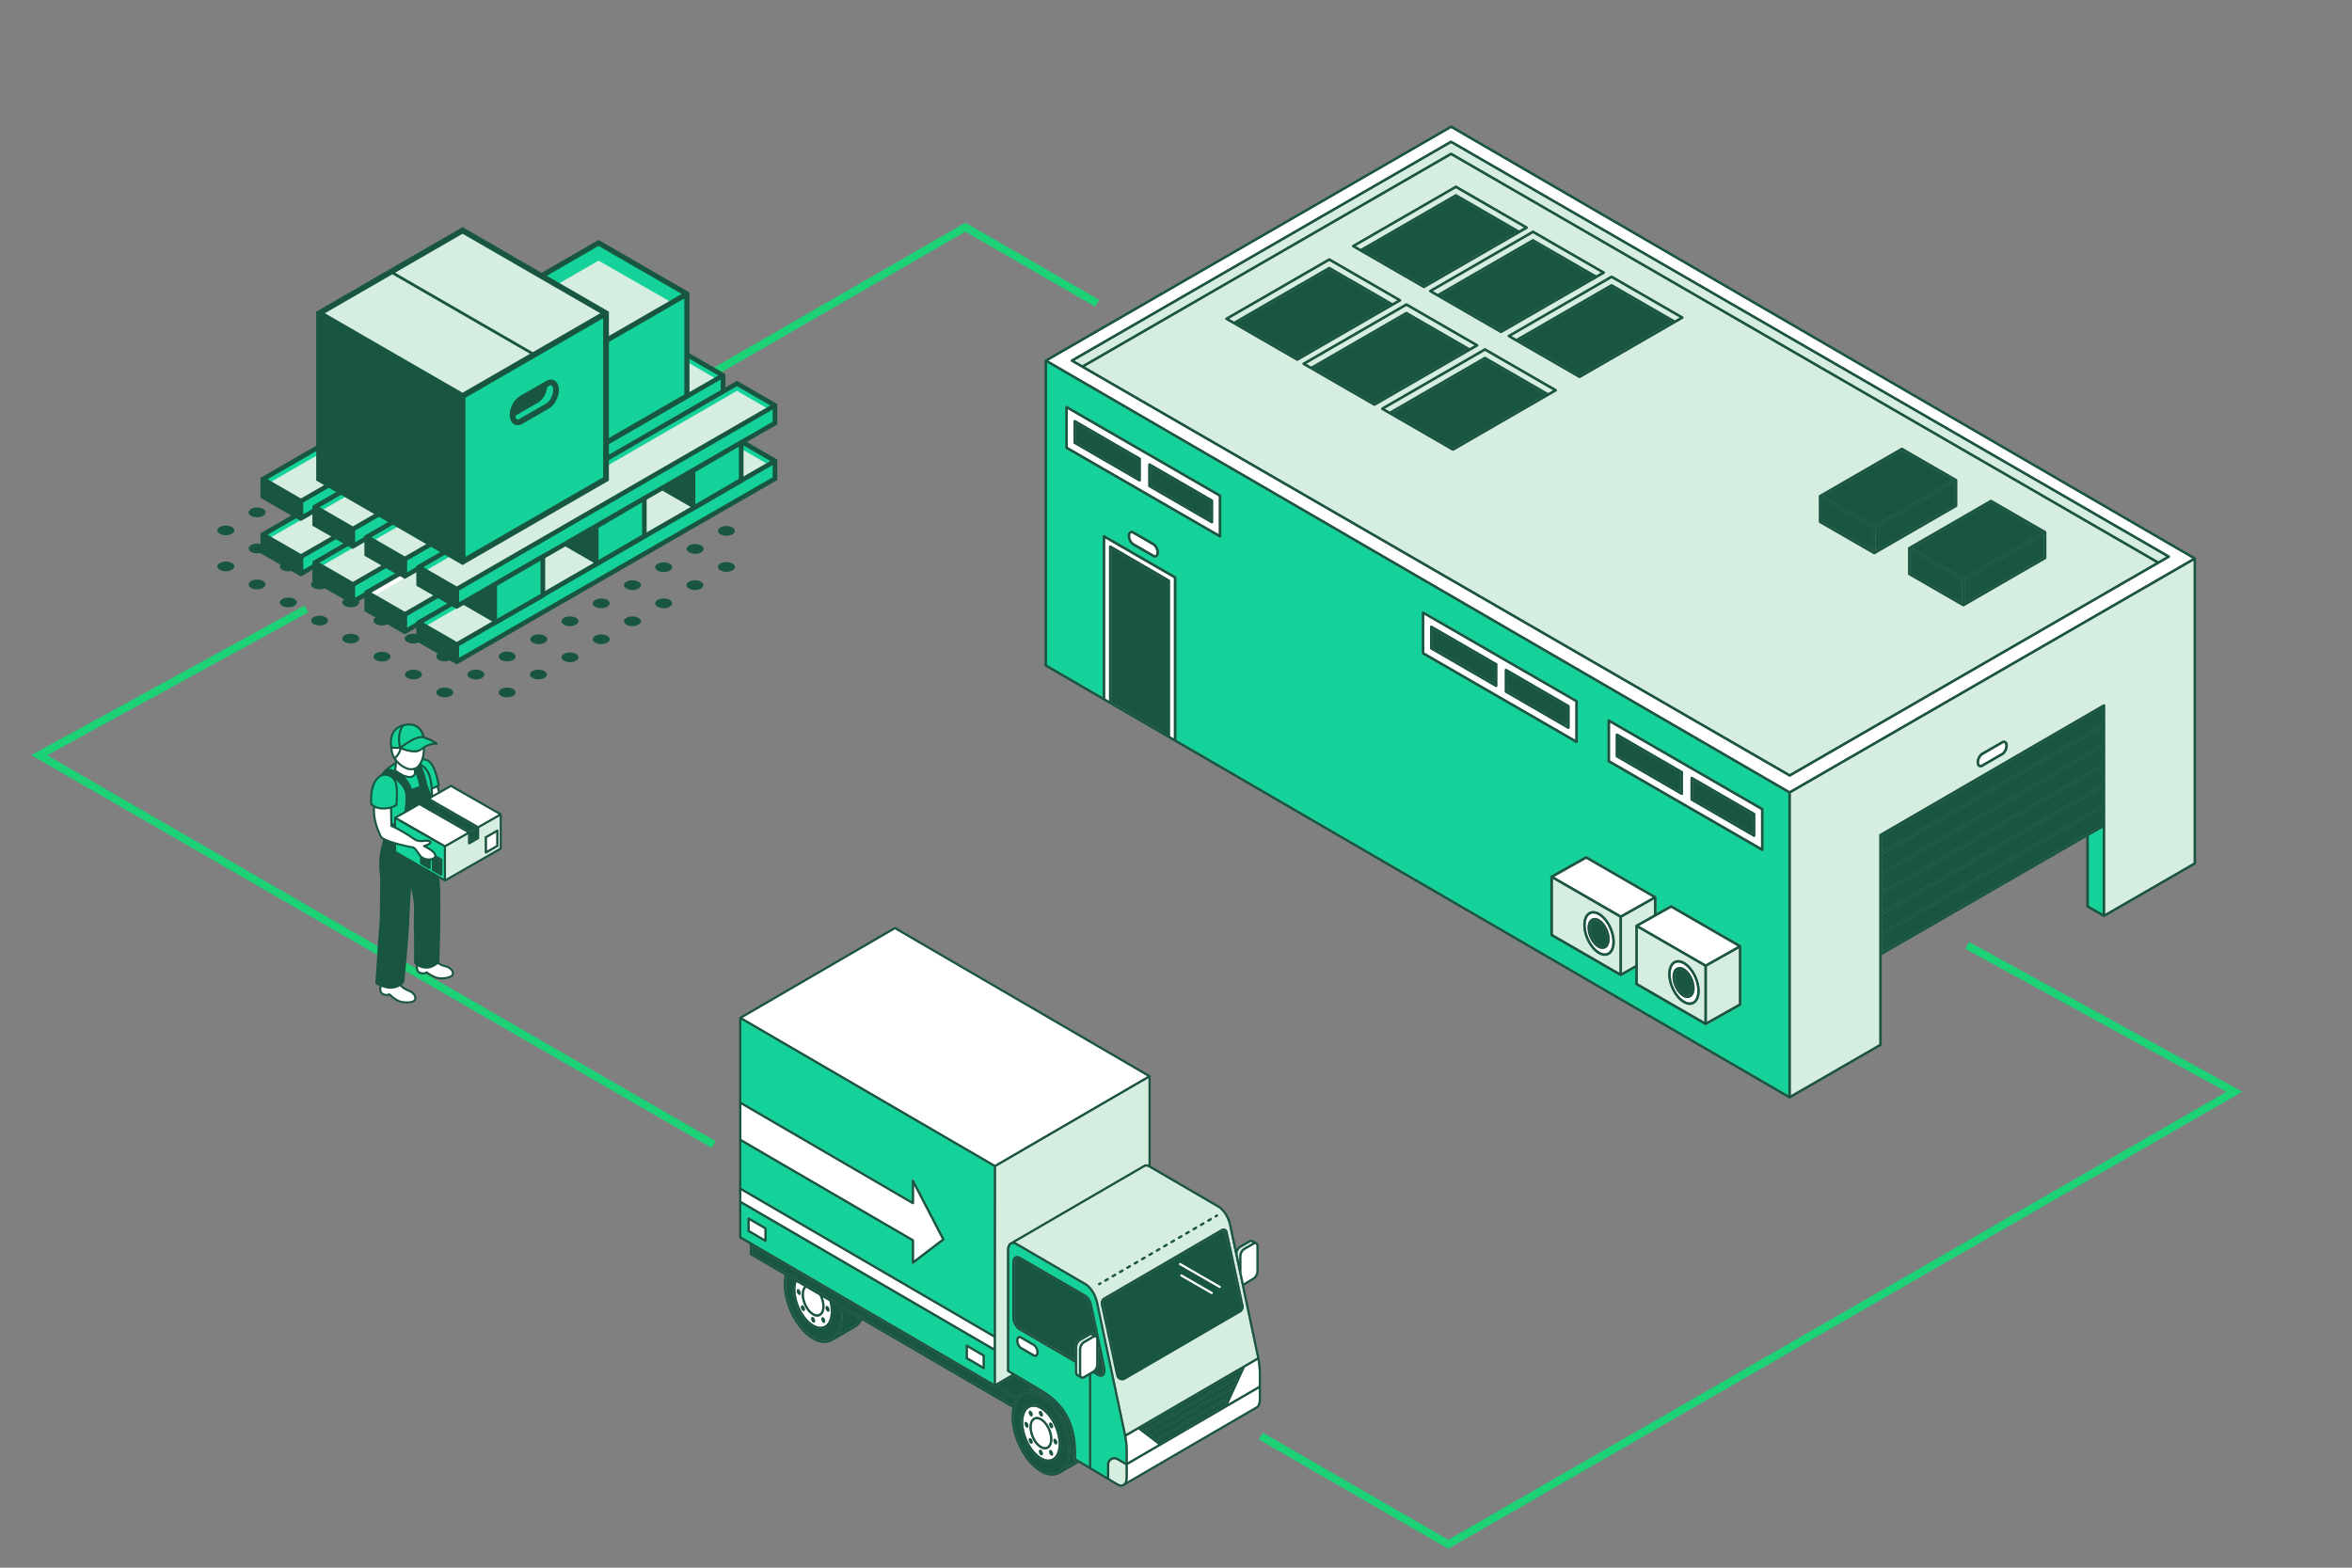 <svg xmlns="http://www.w3.org/2000/svg" width="300" height="200" fill="none"><rect width="100%" height="100%" fill="#808080" stroke="none"/><path fill="#D6EEE0" d="m188.095 44.054-.642.369-7.985-4.61a.153.153 0 0 0-.157 0l-12.068 6.969-.643-.37 12.79-7.383 8.705 5.025Z"/><path fill="#185642" d="m154.417 66.342-7.641-4.427v-2.38l7.641 4.424v2.383Z"/><path fill="#D6EEE0" d="m198.111 49.786-.643.37-7.984-4.61a.154.154 0 0 0-.158 0l-12.068 6.968-.642-.369 12.789-7.383 8.706 5.024Z"/><path fill="#185642" d="m177.304 38.866-11.835 6.832-7.753-4.477 11.836-6.832 7.752 4.477Zm36.005 2.192-11.835 6.832-7.753-4.473 11.836-6.836 7.752 4.477Zm-16.148 9.279-11.835 6.836-7.753-4.477 11.836-6.832 7.752 4.473Z"/><path fill="#D6EEE0" d="M169.631 34.068a.147.147 0 0 0-.154 0l-12.068 6.968-.642-.368 12.789-7.384 8.706 5.025-.643.369-7.984-4.61h-.004Zm44.632 6.442-.643.369-7.984-4.61a.154.154 0 0 0-.158 0l-12.068 6.969-.642-.37 12.789-7.383 8.706 5.025Z"/><path fill="#D6EEE0" d="m276.323 71.02-1.024.588-90.139-52.11a.145.145 0 0 0-.153 0l-46.945 27.104-1.024-.593 48.044-27.739 91.241 52.75Z"/><path fill="#185642" d="m148.923 93.744-7.147-4.154V70.015l7.147 4.158v19.571Z"/><path fill="#fff" d="m149.732 94.217-.498-.29V74.086a.148.148 0 0 0-.079-.133l-7.462-4.34a.145.145 0 0 0-.153 0 .155.155 0 0 0-.079.136v19.667l-.493-.286V68.696l8.764 5.062v20.463-.004Zm35.362-77.881 94.558 54.913-51.39 29.67-94.553-54.913 51.385-29.67Zm-48.446 29.807L228.2 99.07c.025.013.05.021.079.021a.173.173 0 0 0 .079-.02l47.015-27.15 1.335-.772a.153.153 0 0 0 .079-.132.148.148 0 0 0-.079-.133L185.16 17.957a.145.145 0 0 0-.153 0l-48.355 27.917a.153.153 0 0 0-.079.132c0 .054.029.108.079.133l-.004.004Z"/><path fill="#D6EEE0" d="m274.988 71.785-46.713 26.968-89.906-51.974 46.713-26.968 89.906 51.974Zm-31.614 1.426v.017c0 .012 0 .02.008.033 0 .008.008.017.012.025a.092.092 0 0 0 .017.025c.008.008.016.012.025.02.004 0 .008.009.012.013l6.903 3.984h.008a.14.14 0 0 0 .07.02c.025 0 .05-.007.071-.02h.008l10.431-6.024.012-.012c.008-.008.017-.012.025-.02a.087.087 0 0 0 .016-.026l.013-.024c0-.013.004-.021.008-.034v-3.291a.135.135 0 0 0-.021-.07c0-.005-.008-.013-.012-.017a.156.156 0 0 0-.037-.038s-.004-.008-.009-.008l-6.902-3.984a.145.145 0 0 0-.153 0l-10.431 6.024s-.004.008-.008.008a.144.144 0 0 0-.037.037c0 .004-.009.013-.013.017a.144.144 0 0 0-.021.07v3.275h.005Zm-11.372-6.64v.016c0 .012 0 .02.008.033 0 .008.009.016.013.025a.087.087 0 0 0 .016.025c.009.008.017.012.025.02.004 0 .009.009.013.013l6.902 3.984h.008c.021.012.046.02.071.02a.14.14 0 0 0 .07-.02h.009l10.43-6.024.013-.012c.008-.009.016-.013.024-.021.009-.008.013-.017.017-.025l.012-.025c0-.012.005-.02.009-.033v-3.292a.145.145 0 0 0-.021-.07c0-.004-.008-.013-.012-.017a.158.158 0 0 0-.038-.037s-.004-.008-.008-.008l-6.902-3.984a.147.147 0 0 0-.154 0l-10.43 6.023s-.004.009-.009.009a.162.162 0 0 0-.037.037c0 .004-.008.013-.012.017a.135.135 0 0 0-.021.07v3.275h.004Zm-27.369-31.926-9.017-5.207a.147.147 0 0 0-.154 0l-13.1 7.561a.15.15 0 0 0 0 .266l.954.551 8.063 4.656c.025.012.05.02.079.02a.173.173 0 0 0 .079-.02l13.1-7.562a.15.15 0 0 0 0-.265h-.004Zm-3.159 13.585a.178.178 0 0 0 .078-.02l13.101-7.563a.154.154 0 0 0 .078-.132.15.15 0 0 0-.078-.133l-9.017-5.207a.154.154 0 0 0-.158 0l-13.1 7.562a.153.153 0 0 0-.079.133c0 .053.029.107.079.132l9.017 5.207c.025.013.05.02.079.02Zm-25.243 4.05.953.551 8.064 4.656a.17.17 0 0 0 .078.02.172.172 0 0 0 .079-.02l13.1-7.562a.153.153 0 0 0 .079-.132.148.148 0 0 0-.079-.133l-9.016-5.207a.154.154 0 0 0-.158 0l-13.1 7.562a.153.153 0 0 0-.079.133c0 .053.029.107.079.132Zm-10.02-5.733 9.017 5.207a.17.17 0 0 0 .078.02.172.172 0 0 0 .079-.02l13.1-7.562a.153.153 0 0 0 .079-.133.148.148 0 0 0-.079-.132l-9.016-5.207a.154.154 0 0 0-.158 0l-13.1 7.561a.153.153 0 0 0-.079.133c0 .054.029.108.079.133Zm3.267-13.573-13.101 7.562a.154.154 0 0 0-.078.132.15.15 0 0 0 .078.133l9.017 5.207c.025.012.05.02.079.02a.173.173 0 0 0 .079-.02l13.1-7.562a.153.153 0 0 0 .079-.133.148.148 0 0 0-.079-.132l-9.017-5.207a.145.145 0 0 0-.153 0h-.004Zm2.972-1.58c0 .054.029.108.079.133l.953.551 8.064 4.656a.17.17 0 0 0 .078.02.173.173 0 0 0 .079-.02l13.1-7.562a.153.153 0 0 0 .079-.132.148.148 0 0 0-.079-.133l-9.016-5.207a.147.147 0 0 0-.154 0l-13.1 7.562a.153.153 0 0 0-.079.132h-.004Z"/><path fill="#D6EEE0" d="m194.405 29.04-.643.37-7.984-4.61a.147.147 0 0 0-.154 0l-12.068 6.968-.642-.369 12.789-7.383 8.706 5.024h-.004Zm1.211 1.497a.145.145 0 0 0-.153 0l-12.068 6.968-.643-.369 12.789-7.383 8.706 5.024-.642.37-7.985-4.61h-.004Z"/><path fill="#185642" d="m193.455 29.583-11.835 6.832-7.753-4.473 11.836-6.837 7.752 4.478Zm-6.313 15.02-11.836 6.832-7.752-4.477 11.836-6.832 7.752 4.477Zm81.055 50.375-28.173 16.255v-2.206l28.173-16.255v2.206Zm0 2.562-28.173 16.254v-2.205l28.173-16.255v2.206Zm0-5.13-28.173 16.259v-2.048l28.173-16.342v2.131Zm0 7.696-28.173 16.255v-2.206L268.197 97.9v2.206Zm0 5.136-28.173 16.255v-2.206l28.173-16.255v2.206Zm0-2.567-28.173 16.255v-2.205l28.173-16.255v2.205Z"/><path fill="#14D299" d="m268.197 116.575-1.77-1.028v-8.93l1.77-1.019v10.977Z"/><path fill="#fff" d="m255.305 96.07-2.542 1.468c-.049.03-.141.07-.211.03-.075-.042-.116-.162-.116-.32 0-.356.224-.788.485-.94l2.541-1.469a.3.3 0 0 1 .145-.045.12.12 0 0 1 .067.017c.074.041.116.161.116.319 0 .356-.224.787-.485.94Z"/><path fill="#185642" d="m260.706 71.085-10.12 5.846v-2.919l10.12-5.841v2.914ZM242.59 57.45l6.591 3.805-10.119 5.841-6.592-3.801 10.12-5.846Zm-3.686 12.835-6.592-3.806V63.56l6.592 3.806v2.919Zm10.435-5.845-10.124 5.845v-2.918l10.124-5.842v2.915Zm4.622-.345 6.592 3.805-10.124 5.846-6.591-3.806 10.123-5.845Zm-50.672-28.768-11.836 6.832-7.752-4.473 11.836-6.836 7.752 4.477Zm46.987 41.604-6.592-3.806v-2.914l6.592 3.802v2.918Z"/><path fill="#D6EEE0" d="m279.805 110.065-11.296 6.521V90.008a.15.15 0 0 0-.079-.133.154.154 0 0 0-.158 0l-28.484 16.521a.153.153 0 0 0-.079.132v26.682l-11.297 6.521v-38.546l51.393-29.666v38.546Zm-23.978-15.522c-.153-.087-.34-.078-.522.03l-2.542 1.467c-.36.207-.638.738-.638 1.206 0 .274.099.49.274.589.07.041.145.058.223.058a.6.6 0 0 0 .299-.087l2.541-1.468c.361-.207.639-.737.639-1.21 0-.274-.1-.49-.274-.589v.004Z"/><path fill="#fff" d="M144.272 68.053a.128.128 0 0 1 .066-.017.3.3 0 0 1 .145.046l2.541 1.467c.261.154.485.58.485.941 0 .158-.045.278-.116.32-.07.041-.161 0-.211-.03l-2.542-1.467c-.261-.153-.485-.58-.485-.941 0-.158.046-.278.117-.32Zm60.821 53.473c-.286.166-.664.133-1.058-.099-.982-.568-1.778-2.098-1.778-3.412 0-.664.207-1.161.564-1.368a.766.766 0 0 1 .398-.104c.203 0 .427.066.659.203.982.568 1.778 2.098 1.778 3.412 0 .663-.207 1.161-.563 1.368Zm-1.111-4.241c-.353-.203-.697-.228-.975-.066-.323.186-.51.605-.51 1.148 0 .987.585 2.098 1.331 2.529.199.112.394.17.576.17a.776.776 0 0 0 .398-.104c.324-.186.51-.605.51-1.148 0-.987-.584-2.098-1.33-2.529Z"/><path fill="#D6EEE0" d="m221.803 128.056-4.091 2.305v-7.069l4.091-2.305v7.069Z"/><path fill="#185642" d="M204.649 120.696c-.178.104-.41.079-.663-.066-.647-.373-1.173-1.389-1.173-2.259 0-.427.128-.746.356-.879a.496.496 0 0 1 .245-.062c.128 0 .269.045.418.128.647.373 1.174 1.385 1.174 2.26 0 .427-.129.746-.357.878Z"/><path fill="#fff" d="m213.151 115.82 8.495 4.905-4.088 2.3-8.498-4.904 4.091-2.301Zm-14.924-3.957 4.092-2.301 8.495 4.905-4.088 2.301-8.499-4.905Z"/><path fill="#185642" d="M215.482 126.943c-.178.103-.41.082-.663-.067-.647-.373-1.174-1.389-1.174-2.259 0-.427.129-.746.357-.879a.504.504 0 0 1 .245-.062c.128 0 .269.045.418.128.647.373 1.173 1.389 1.173 2.26 0 .427-.128.746-.356.879Z"/><path fill="#D6EEE0" d="m217.401 130.354-8.499-4.908v-7.064l8.499 4.908v7.064Zm-2.533-7.619c-.498-.286-.983-.324-1.368-.1-.456.266-.722.863-.722 1.638 0 1.413.867 3.063 1.932 3.681.282.162.56.245.817.245.199 0 .385-.05.555-.145.456-.266.722-.859.722-1.638 0-1.414-.867-3.064-1.932-3.681h-.004Zm-8.3 1.366-8.498-4.908v-7.064l8.498 4.908v7.064Zm-2.533-7.619c-.497-.286-.982-.319-1.368-.1-.456.266-.721.863-.721 1.638 0 1.414.867 3.063 1.932 3.681.282.162.56.245.817.245.199 0 .385-.05.555-.145.456-.266.717-.863.717-1.638 0-1.414-.866-3.063-1.932-3.681Z"/><path fill="#14D299" d="m228.105 139.729-78.062-45.337V73.66a.148.148 0 0 0-.079-.133l-9.075-5.24a.145.145 0 0 0-.153 0 .153.153 0 0 0-.079.133v20.52l-7.105-4.124V46.269l94.553 54.918v38.546-.004Zm-83.621-70.153 2.541 1.468a.608.608 0 0 0 .298.087c.079 0 .154-.02.224-.058.174-.1.274-.315.274-.589 0-.472-.282-1.003-.639-1.206l-2.541-1.468c-.186-.108-.369-.116-.522-.029-.174.1-.274.315-.274.589 0 .472.282 1.003.639 1.206Zm11.288-6.342a.148.148 0 0 0-.079-.133L136.118 51.8a.147.147 0 0 0-.154 0 .154.154 0 0 0-.078.133v5.19a.15.15 0 0 0 .078.133l19.576 11.3c.025.013.05.021.079.021a.154.154 0 0 0 .157-.153v-5.186l-.004-.005ZM201.25 89.45a.148.148 0 0 0-.079-.133l-19.576-11.301a.145.145 0 0 0-.153 0 .153.153 0 0 0-.079.133v5.186c0 .053.029.107.079.132l19.576 11.301a.16.16 0 0 0 .078.021.173.173 0 0 0 .079-.02.155.155 0 0 0 .079-.138v-5.186l-.004.005Zm1.127 19.787s-.02-.009-.029-.009h-.058a.054.054 0 0 0-.025.009c-.008 0-.016 0-.02.008l-4.403 2.479v.004c-.021.013-.033.029-.046.046a.03.03 0 0 1-.008.016.12.12 0 0 0-.012.054v7.437c0 .054.029.108.078.137l8.81 5.087c.025.012.05.021.079.021a.143.143 0 0 0 .074-.021l1.791-1.007v2.039a.16.16 0 0 0 .079.137l8.809 5.087c.025.012.05.02.079.02a.15.15 0 0 0 .075-.02l4.403-2.475s.008-.009.016-.013c.008-.008.017-.012.025-.02.008-.009.012-.017.017-.025a.592.592 0 0 1 .012-.025c0-.013.004-.021.008-.033v-7.454a.153.153 0 0 0-.016-.071v-.004a.151.151 0 0 0-.046-.045s0-.005-.008-.009l-8.81-5.086s-.012 0-.02-.009c-.009 0-.017-.008-.029-.008h-.063c-.008 0-.016.004-.024.008-.009 0-.013 0-.021.009l-1.791 1.007v-2.048a.137.137 0 0 0-.017-.07v-.005a.16.16 0 0 0-.045-.045s0-.004-.009-.008l-8.809-5.087s-.012 0-.021-.004l-.025-.004Zm22.557-6.012a.16.16 0 0 0-.079-.136l-19.576-11.301a.145.145 0 0 0-.153 0 .155.155 0 0 0-.079.136v5.19a.16.16 0 0 0 .079.138l19.576 11.301a.17.17 0 0 0 .078.02.155.155 0 0 0 .158-.157v-5.186l-.004-.005Z"/><path fill="#fff" d="m205.358 92.194 19.265 11.123v4.83l-19.265-11.123v-4.83ZM215.622 102c0 .054.029.108.079.132l7.952 4.606a.16.16 0 0 0 .078.021.166.166 0 0 0 .079-.021.155.155 0 0 0 .079-.137v-2.74a.149.149 0 0 0-.079-.133l-7.951-4.605a.147.147 0 0 0-.154 0 .156.156 0 0 0-.078.136V102h-.005Zm-9.53-5.518a.15.15 0 0 0 .078.133l8.263 4.784c.025.012.049.02.078.02a.155.155 0 0 0 .158-.157v-2.74a.148.148 0 0 0-.079-.133l-8.262-4.784a.145.145 0 0 0-.153 0 .155.155 0 0 0-.079.137v2.74h-.004Z"/><path fill="#185642" d="m214.354 100.991-7.951-4.605v-2.384l7.951 4.606v2.383Zm9.22 5.341-7.64-4.424v-2.384l7.64 4.428v2.38Z"/><path fill="#D6EEE0" d="M208.67 117.983v.004c-.021.012-.033.029-.046.046a.03.03 0 0 1-.008.016.12.12 0 0 0-.012.054v5.037l-1.713.962v-7.069l4.092-2.304v1.948l-2.301 1.293-.012.013Z"/><path fill="#fff" d="M215.929 127.783c-.286.166-.663.133-1.057-.1-.982-.568-1.778-2.097-1.778-3.411 0-.664.207-1.161.564-1.369a.772.772 0 0 1 .398-.103c.203 0 .427.066.659.203.982.568 1.778 2.098 1.778 3.412 0 .663-.207 1.161-.564 1.368Zm-1.111-4.241c-.352-.203-.696-.228-.974-.066-.323.186-.51.605-.51 1.148 0 .97.597 2.106 1.331 2.529.199.112.394.17.576.17a.776.776 0 0 0 .398-.104c.324-.187.51-.605.51-1.148 0-.987-.584-2.098-1.331-2.529Zm-33.145-45.12 19.265 11.123v4.83L181.673 83.25v-4.83Zm10.269 9.804c0 .054.029.108.079.133l7.951 4.606c.025.012.05.02.079.02a.156.156 0 0 0 .157-.157v-2.74a.15.15 0 0 0-.078-.133l-7.952-4.606a.145.145 0 0 0-.153 0 .153.153 0 0 0-.079.133v2.74l-.004.004Zm-9.531-5.522c0 .054.029.108.079.133l8.262 4.784c.025.013.05.02.079.02a.172.172 0 0 0 .079-.02.153.153 0 0 0 .079-.133v-2.74a.148.148 0 0 0-.079-.133l-8.262-4.784a.147.147 0 0 0-.154 0 .153.153 0 0 0-.079.133v2.74h-.004Z"/><path fill="#185642" d="m199.89 92.56-7.637-4.428v-2.38l7.637 4.423v2.384Z"/><path fill="#fff" d="m136.196 52.205 19.265 11.123v4.83l-19.265-11.123v-4.83Zm10.269 9.805c0 .053.029.107.079.132l7.951 4.606c.025.012.05.02.079.02a.154.154 0 0 0 .157-.153v-2.74a.15.15 0 0 0-.078-.133l-7.952-4.605a.153.153 0 0 0-.157 0 .153.153 0 0 0-.079.132v2.74Zm-9.531-5.523c0 .054.029.108.079.133l8.262 4.784c.025.013.05.021.079.021a.172.172 0 0 0 .079-.02.153.153 0 0 0 .079-.133v-2.74a.148.148 0 0 0-.079-.133l-8.262-4.784a.147.147 0 0 0-.154 0 .153.153 0 0 0-.079.132v2.74h-.004Z"/><path fill="#185642" d="m145.197 61.003-7.952-4.606v-2.38l7.952 4.606v2.38Zm45.473 26.216-7.947-4.606V80.23l7.947 4.605v2.384Z"/><path fill="#185642" d="M133.24 46.003c0-.025.008-.05.017-.07 0-.009.008-.013.012-.017a.181.181 0 0 1 .037-.037s.005-.009.009-.009l51.704-29.848a.15.15 0 0 1 .158 0l94.86 55.095a.198.198 0 0 1 .05.05c0 .004.004.012.008.017a.118.118 0 0 1 .013.053v38.916a.16.16 0 0 1-.079.136l-11.608 6.7h-.008a.084.084 0 0 1-.029.008c-.009 0-.017.004-.025.004h-.013c-.008 0-.016 0-.024-.004-.009 0-.017 0-.025-.004-.013 0-.021-.008-.034-.017l-.02-.012s-.004 0-.004-.004l-2.057-1.194a.155.155 0 0 1-.078-.133v-8.838l-26.089 15.052v11.463c0 .012 0 .021-.008.033 0 .008-.008.017-.013.025l-.016.025-.021.021a.05.05 0 0 1-.017.012l-11.607 6.699a.166.166 0 0 1-.079.021.166.166 0 0 1-.079-.021L133.311 85.03a.153.153 0 0 1-.079-.133V45.995l.008.008Zm133.187 69.547 1.774 1.028v-10.982l-1.774 1.024v8.93Zm-26.404 5.945 28.174-16.255v-2.206l-28.174 16.256v2.205Zm0-2.566 28.174-16.255v-2.206l-28.174 16.255v2.206Zm0-2.566 28.174-16.255v-2.206l-28.174 16.255v2.206Zm0-2.566 28.174-16.255v-2.206l-28.174 16.255v2.206Zm0-2.567 28.174-16.255V92.77l-28.174 16.255v2.205Zm0-2.562 28.174-16.255v-2.13l-28.174 16.342v2.043Zm-11.607 31.064 11.296-6.521v-26.682c0-.054.03-.108.079-.132l28.485-16.52a.153.153 0 0 1 .157 0 .15.15 0 0 1 .079.132v26.578l11.293-6.522V71.519l-51.389 29.671v38.546-.004Zm-.154-38.812 51.39-29.67-94.558-54.913-51.39 29.67 94.558 54.913Zm-86.486-11.326 7.151 4.154V74.177l-7.151-4.163v19.58Zm-.808-.468.493.286V69.745a.16.16 0 0 1 .079-.137.145.145 0 0 1 .153 0l7.462 4.34c.05.03.079.08.079.133v19.841l.497.29V73.75l-8.763-5.062v20.438Zm-7.417-4.307 7.106 4.124v-20.52a.15.15 0 0 1 .078-.133.147.147 0 0 1 .154 0l9.075 5.24a.154.154 0 0 1 .078.133v20.732l78.063 45.337v-38.546l-94.554-54.914V84.82Z"/><path fill="#185642" d="M215.635 127.215a.788.788 0 0 1-.398.103c-.183 0-.378-.058-.577-.17-.733-.423-1.33-1.559-1.33-2.529 0-.543.186-.961.509-1.148.278-.162.622-.137.975.066.746.431 1.33 1.543 1.33 2.529 0 .543-.186.962-.509 1.149Zm-.975-3.404a.839.839 0 0 0-.418-.129.497.497 0 0 0-.245.063c-.224.128-.356.451-.356.878 0 .871.526 1.887 1.173 2.26.253.149.485.17.663.066.224-.128.357-.452.357-.879 0-.87-.527-1.886-1.174-2.259Z"/><path fill="#185642" d="M216.083 128.053c-.17.099-.357.145-.556.145-.257 0-.535-.083-.817-.245-1.065-.618-1.931-2.268-1.931-3.681 0-.776.261-1.373.721-1.638.385-.224.875-.186 1.368.1 1.065.617 1.932 2.267 1.932 3.681 0 .775-.261 1.372-.721 1.638h.004Zm-1.368-5.046c-.233-.132-.456-.203-.66-.203a.768.768 0 0 0-.398.104c-.356.207-.563.705-.563 1.368 0 1.314.796 2.844 1.778 3.412.394.228.771.265 1.057.099.357-.207.564-.705.564-1.368 0-1.314-.796-2.844-1.778-3.412Z"/><path fill="#185642" d="M211.212 114.343s.033.029.045.046v.004c.013.02.017.045.017.07v2.048l1.791-1.007s.012 0 .02-.009a.057.057 0 0 0 .025-.008h.062c.009 0 .021.004.029.008.009 0 .013.001.021.009l8.81 5.086s0 .005.008.009a.245.245 0 0 1 .046.045v.005c.012.02.016.045.016.07v7.454c0 .012 0 .021-.008.033 0 .008-.008.017-.013.025-.004.008-.008.016-.016.025-.008.008-.017.012-.025.02a.04.04 0 0 1-.017.013l-4.402 2.475a.177.177 0 0 1-.075.021.194.194 0 0 1-.079-.021l-8.809-5.087a.155.155 0 0 1-.079-.137v-2.039l-1.791 1.007a.163.163 0 0 1-.074.021.18.18 0 0 1-.079-.021l-8.81-5.087a.155.155 0 0 1-.078-.136v-7.438c0-.02.004-.037.012-.054 0-.008.004-.012.008-.016a.25.25 0 0 1 .046-.046v-.004l4.403-2.479s.016-.004.02-.008a.048.048 0 0 0 .025-.009h.058c.008 0 .021.005.029.009.009 0 .013 0 .021.004l8.809 5.087s0 .004.009.008l.025.004Zm6.5 16.019 4.092-2.305v-7.069l-4.092 2.305v7.069Zm-.153-7.338 4.087-2.301-8.498-4.904-4.088 2.301 8.499 4.904Zm-8.657 2.425 8.499 4.909v-7.065l-8.499-4.908v7.064Zm-10.832-6.256 8.498 4.909v-7.064l-8.498-4.909v7.064Zm4.249-9.63-4.087 2.301 8.498 4.904 4.088-2.301-8.499-4.904Zm8.652 5.17-4.092 2.305v7.068l1.713-.962v-5.037c0-.02.004-.037.012-.054 0-.008.004-.012.008-.016a.25.25 0 0 1 .046-.046v-.004l2.301-1.293v-1.949l.012-.012Z"/><path fill="#185642" d="M204.802 120.956a.785.785 0 0 1-.398.103c-.182 0-.377-.058-.576-.17-.746-.431-1.331-1.542-1.331-2.528 0-.544.187-.962.51-1.149.278-.161.626-.137.975.067.746.431 1.33 1.542 1.33 2.528 0 .543-.186.962-.51 1.149Zm-.974-3.404a.836.836 0 0 0-.418-.128c-.088 0-.17.02-.245.062-.224.128-.357.452-.357.879 0 .87.527 1.886 1.174 2.259.253.145.485.17.663.066.224-.128.356-.451.356-.878 0-.871-.526-1.887-1.173-2.26Z"/><path fill="#185642" d="M205.25 121.796c-.17.095-.357.145-.556.145-.257 0-.535-.083-.816-.245-1.066-.618-1.932-2.267-1.932-3.681 0-.775.261-1.372.721-1.638.386-.224.875-.186 1.368.1 1.066.618 1.932 2.267 1.932 3.681 0 .775-.261 1.372-.717 1.638Zm-1.372-5.046c-.233-.132-.456-.203-.66-.203a.758.758 0 0 0-.398.104c-.356.207-.563.705-.563 1.368 0 1.314.796 2.844 1.778 3.412.398.228.775.261 1.057.099.357-.207.564-.704.564-1.368 0-1.314-.796-2.844-1.778-3.412Zm-67.23-70.879 48.355-27.917a.145.145 0 0 1 .153 0l91.553 52.923c.049.03.078.08.078.133a.15.15 0 0 1-.078.133l-1.335.771-47.02 27.146a.173.173 0 0 1-.079.02.173.173 0 0 1-.079-.02l-91.552-52.928a.153.153 0 0 1-.079-.132c0-.054.029-.108.079-.133l.004.004Zm91.627 52.882 46.713-26.972-89.906-51.974-46.713 26.968 89.906 51.974v.004Zm-90.217-52.156 46.945-27.105a.145.145 0 0 1 .153 0l90.143 52.111 1.024-.589-91.241-52.749-48.044 27.739 1.024.593h-.004Zm86.718 61.974a.18.18 0 0 1-.079-.021l-19.576-11.3a.156.156 0 0 1-.078-.137v-5.19c0-.055.029-.109.078-.138a.147.147 0 0 1 .154 0l19.576 11.301a.156.156 0 0 1 .078.137v5.186a.161.161 0 0 1-.078.137.166.166 0 0 1-.079.021l.004.004Zm-.153-5.257-19.265-11.122v4.83l19.265 11.122v-4.83Z"/><path fill="#185642" d="m215.859 99.121 7.951 4.606c.05.029.079.079.079.133v2.74a.16.16 0 0 1-.079.137.179.179 0 0 1-.079.021.179.179 0 0 1-.079-.021l-7.951-4.606a.153.153 0 0 1-.079-.133v-2.74a.16.16 0 0 1 .079-.137.145.145 0 0 1 .153 0h.005Zm.074 2.786 7.641 4.424v-2.384l-7.641-4.424v2.384Zm-9.609-8.308 8.262 4.784c.05.029.079.079.079.133v2.74a.16.16 0 0 1-.079.137.178.178 0 0 1-.079.02.178.178 0 0 1-.079-.02l-8.262-4.784a.153.153 0 0 1-.079-.133v-2.74a.16.16 0 0 1 .079-.137.147.147 0 0 1 .154 0h.004Zm.078 2.786 7.952 4.606v-2.384L206.402 94v2.384Zm-5.31-1.585a.18.18 0 0 1-.078-.02l-19.576-11.302a.153.153 0 0 1-.079-.132v-5.187c0-.054.029-.108.079-.132a.145.145 0 0 1 .153 0l19.576 11.3c.05.03.079.08.079.133v5.187a.16.16 0 0 1-.079.136.173.173 0 0 1-.079.021l.004-.004Zm-.153-5.253-19.265-11.122v4.83l19.265 11.122v-4.83Z"/><path fill="#185642" d="M192.018 85.35a.145.145 0 0 1 .153 0l7.951 4.606c.05.029.079.078.079.132v2.74a.16.16 0 0 1-.079.137.168.168 0 0 1-.078.021.172.172 0 0 1-.079-.02l-7.952-4.606a.154.154 0 0 1-.078-.133v-2.74a.15.15 0 0 1 .078-.133l.005-.004Zm.236 2.786 7.64 4.423v-2.38l-7.64-4.423v2.384-.004Zm-9.767-8.302a.145.145 0 0 1 .153 0l8.262 4.784c.05.03.079.08.079.133v2.74a.148.148 0 0 1-.079.133.17.17 0 0 1-.078.02.173.173 0 0 1-.079-.02l-8.262-4.784a.153.153 0 0 1-.079-.133v-2.74c0-.054.029-.108.079-.133h.004Zm.236 2.786 7.951 4.606v-2.38l-7.951-4.606v2.384-.004Zm-27.026-14.06a.17.17 0 0 1-.078.02.173.173 0 0 1-.079-.02l-19.576-11.301a.153.153 0 0 1-.079-.133v-5.19c0-.054.029-.108.079-.133a.145.145 0 0 1 .153 0l19.576 11.301c.05.029.079.079.079.133v5.186a.148.148 0 0 1-.079.132l.004.005Zm-.236-5.232-19.265-11.123v4.83l19.265 11.123v-4.83Z"/><path fill="#185642" d="M146.544 59.131a.153.153 0 0 1 .157 0l7.951 4.606c.05.029.079.079.079.133v2.74a.148.148 0 0 1-.079.133.168.168 0 0 1-.078.02.172.172 0 0 1-.079-.02l-7.951-4.606a.153.153 0 0 1-.079-.133v-2.74c0-.054.029-.108.079-.133Zm.232 2.786 7.64 4.423v-2.38l-7.64-4.423v2.38Zm-9.763-8.309a.145.145 0 0 1 .153 0l8.262 4.784c.05.029.079.078.079.132v2.74a.148.148 0 0 1-.079.133.165.165 0 0 1-.078.021.172.172 0 0 1-.079-.02l-8.262-4.785a.153.153 0 0 1-.079-.132v-2.74c0-.054.029-.108.079-.133h.004Zm.232 2.786 7.951 4.605v-2.38l-7.951-4.605v2.38Zm106.157 13.461s.025-.03.037-.038c0 0 .005-.008.009-.008l10.43-6.024a.147.147 0 0 1 .154 0l6.902 3.984s.004.009.008.009a.169.169 0 0 1 .038.037c0 .004.008.012.012.017a.14.14 0 0 1 .021.07v3.292c0 .012 0 .02-.009.033 0 .008-.008.016-.012.025a.074.074 0 0 1-.017.025c-.008.008-.016.012-.024.02-.005 0-.009.009-.013.013l-10.43 6.023h-.009a.136.136 0 0 1-.07.021.142.142 0 0 1-.071-.02h-.008l-6.902-3.985-.013-.012c-.008-.008-.016-.013-.025-.02a.092.092 0 0 1-.016-.026l-.013-.025c0-.012-.004-.02-.008-.033v-3.291a.13.13 0 0 1 .021-.07c0-.005.008-.013.012-.017h-.004Zm7.184 7.076 10.12-5.845V68.17l-10.12 5.846v2.914Zm-.157-3.184 10.119-5.845-6.591-3.806-10.12 5.846 6.592 3.805Zm-6.745-.621 6.592 3.805v-2.914l-6.592-3.806v2.915Zm-11.649-9.916s.025-.03.037-.038c0 0 .004-.008.009-.008l10.43-6.024a.145.145 0 0 1 .153 0l6.903 3.984s.004.008.008.008a.167.167 0 0 1 .038.038c0 .004.008.012.012.016.012.02.021.046.021.07v3.292c0 .013 0 .02-.009.033 0 .009-.008.017-.012.025a.074.074 0 0 1-.017.025c-.008.008-.016.013-.024.02-.005 0-.009.01-.013.013l-10.43 6.024h-.009a.136.136 0 0 1-.07.02.142.142 0 0 1-.071-.02h-.008l-6.902-3.984-.013-.012c-.008-.009-.016-.013-.025-.021-.008-.009-.012-.017-.016-.025l-.013-.025c0-.012-.004-.02-.008-.033v-3.292a.13.13 0 0 1 .021-.07c0-.004.008-.013.012-.017h-.004Zm7.18 7.076 10.124-5.846v-2.914l-10.124 5.845v2.915Zm-.153-3.188 10.124-5.846-6.592-3.805-10.12 5.845 6.592 3.806h-.004Zm-6.749-.618 6.591 3.806V67.37l-6.591-3.805v2.914Zm-40.01-23.609c0-.054.029-.108.079-.132l13.1-7.562a.154.154 0 0 1 .158 0l9.016 5.207c.05.029.079.079.079.133a.148.148 0 0 1-.079.132l-13.1 7.562a.17.17 0 0 1-.079.02.17.17 0 0 1-.078-.02l-9.017-5.207a.153.153 0 0 1-.079-.133Zm9.17 5.025 11.836-6.832-7.752-4.477-11.836 6.832 7.752 4.477Zm-8.063-4.656 12.068-6.968a.154.154 0 0 1 .158 0l7.984 4.61.643-.37-8.706-5.024-12.789 7.383.642.37Zm11.222-8.329-13.1 7.562a.172.172 0 0 1-.079.02.172.172 0 0 1-.079-.02l-8.063-4.656-.953-.551a.153.153 0 0 1-.079-.133c0-.054.029-.108.079-.133l13.1-7.561c.05-.03.108-.03.153 0l9.017 5.207c.05.029.079.078.079.132a.148.148 0 0 1-.079.133h.004Zm-13.179 7.247 11.836-6.832-7.752-4.478-11.836 6.832 7.752 4.478Zm4.084-12.408-12.79 7.383.643.369 12.068-6.969a.145.145 0 0 1 .153 0l7.985 4.61.642-.369-8.706-5.024h.005Zm-9.754-6.05 9.016 5.207c.05.03.079.08.079.133a.148.148 0 0 1-.079.133l-13.1 7.561a.172.172 0 0 1-.079.021.165.165 0 0 1-.078-.02l-8.064-4.656-.953-.552a.153.153 0 0 1-.079-.132c0-.054.029-.108.079-.133l13.1-7.561a.145.145 0 0 1 .153 0h.005Zm-4.163 12.72 11.836-6.833-7.752-4.477-11.836 6.832 7.752 4.477Zm-8.063-4.656 12.068-6.97a.145.145 0 0 1 .153 0l7.985 4.61.642-.368-8.705-5.025-12.79 7.384.643.369h.004Zm2.674 20.244 13.1-7.561a.15.15 0 0 1 .158 0l9.016 5.206c.05.03.079.08.079.133a.148.148 0 0 1-.079.133l-13.1 7.561a.172.172 0 0 1-.079.021.168.168 0 0 1-.078-.02l-8.064-4.656-.953-.552a.153.153 0 0 1-.079-.132c0-.054.029-.108.079-.133Zm9.095 5.161 11.836-6.831-7.752-4.478-11.836 6.832 7.752 4.477Zm-8.063-4.655 12.068-6.969a.154.154 0 0 1 .158 0l7.984 4.61.643-.369-8.706-5.024-12.789 7.383.642.369Zm-11.053-6.237 13.101-7.562a.153.153 0 0 1 .157 0l9.017 5.207c.05.03.079.079.079.133a.148.148 0 0 1-.079.132l-13.1 7.562a.173.173 0 0 1-.079.02.173.173 0 0 1-.079-.02l-9.017-5.207a.154.154 0 0 1-.078-.133.15.15 0 0 1 .078-.132Zm9.096 5.161 11.836-6.832-7.753-4.477-11.835 6.832 7.752 4.477Zm-8.063-4.656 12.068-6.968a.153.153 0 0 1 .157 0l7.985 4.61.642-.37-8.706-5.024-12.789 7.384.643.368Zm11.479-8.472a.15.15 0 0 1-.078.132l-13.101 7.562a.166.166 0 0 1-.078.02.173.173 0 0 1-.079-.02l-9.017-5.207a.153.153 0 0 1-.079-.133c0-.054.029-.108.079-.132l13.1-7.562a.147.147 0 0 1 .154 0l9.016 5.207c.05.029.079.079.079.133h.004Zm-13.253 7.383 11.836-6.832-7.753-4.477-11.836 6.832 7.753 4.477Zm4.083-12.408-12.789 7.383.643.37 12.067-6.97a.147.147 0 0 1 .154 0l7.984 4.61.643-.368-8.706-5.025h.004Zm-25.437 34.5c.153-.087.34-.079.522.029l2.541 1.467c.361.208.639.738.639 1.207 0 .273-.1.489-.274.588a.429.429 0 0 1-.224.059.597.597 0 0 1-.298-.088l-2.541-1.467c-.361-.207-.639-.738-.639-1.206 0-.274.1-.49.274-.59Zm.522 1.525 2.541 1.468c.05.029.141.07.212.029.074-.041.116-.162.116-.32 0-.356-.224-.787-.485-.94l-2.541-1.468a.306.306 0 0 0-.146-.045.123.123 0 0 0-.066.016c-.075.042-.116.162-.116.32 0 .356.224.787.485.94Zm110.821 27.034-2.541 1.468a.613.613 0 0 1-.299.087.475.475 0 0 1-.224-.058c-.174-.1-.273-.315-.273-.589 0-.468.282-.999.638-1.206l2.541-1.468c.183-.107.369-.116.523-.029.174.1.273.316.273.59 0 .468-.282 1.002-.638 1.21v-.005Zm.211-1.53a.127.127 0 0 0-.066-.016.3.3 0 0 0-.145.046l-2.541 1.467c-.262.154-.485.58-.485.941 0 .158.045.278.116.32.07.041.161 0 .211-.03l2.541-1.467c.262-.153.485-.58.485-.941 0-.157-.045-.278-.116-.32Z"/><path fill="#D6EEE0" d="M141.811 186.269a.652.652 0 0 1 .656 0l1.104.644v1.591c0 .407-.121.71-.337.836-.172.099-.389.077-.631-.063l-1.122-.67v-1.764c0-.241.121-.455.326-.574h.004Z"/><path fill="#fff" d="M132.097 172.818c-.062.037-.147 0-.191-.026l-1.588-.925c-.235-.136-.433-.521-.433-.843 0-.141.04-.248.106-.289a.119.119 0 0 1 .059-.014c.048 0 .099.022.128.04l1.589.925c.235.137.433.522.433.844 0 .14-.041.247-.107.288h.004Z"/><path fill="#14D299" d="M137.247 185.306c0-3.684-1.442-6.314-4.409-8.038l-4.12-2.456v-15.329c0-.355.107-.625.294-.732a.37.37 0 0 1 .201-.052c.107 0 .22.037.345.107l8.771 5.109c.668.388 1.255 1.309 1.464 2.293l3.547 16.794c.15.721.228 1.42.228 2.082v1.498l-.969-.562a.915.915 0 0 0-.932 0 .936.936 0 0 0-.466.814v1.601l-2.021-1.205v-11.907l.239-.137.583.34a.765.765 0 0 0 .389.115.519.519 0 0 0 .319-.104c.264-.192.363-.625.257-1.128l-1.68-7.96c-.114-.548-.452-1.062-.833-1.284l-8.338-4.823c-.239-.137-.47-.152-.661-.041-.22.129-.344.41-.344.773v6.95c0 .651.381 1.384.873 1.669l7.127 4.15v1.209c0 .252.096.378.213.478a.171.171 0 0 0 .044.04l.022.011.007.008h.008l.447.255.008.007c.003 0 .011.004.014.008l.011.007h.011a.401.401 0 0 0 .158.037.52.52 0 0 0 .26-.077l.591-.344v11.581l-1.662-.991v-.77l.004.004Zm-5.341-13.86-1.588-.925c-.166-.096-.331-.103-.466-.026-.154.089-.242.281-.242.529 0 .422.249.899.568 1.084l1.589.925a.534.534 0 0 0 .267.078c.07 0 .136-.019.198-.052.154-.089.243-.281.243-.529 0-.422-.25-.899-.569-1.084Z"/><path fill="#fff" d="m94.698 129.86 19.453-11.308 30.484 17.748 1.724 1.006-19.453 11.304-32.208-18.75Z"/><path fill="#D6EEE0" d="m138.469 163.675-8.771-5.108a1.06 1.06 0 0 0-.205-.093l16.584-9.643c.136-.041.297-.011.47.089l8.774 5.108c.668.389 1.255 1.31 1.464 2.294l.77 3.643v.037c0 .03.011.056.026.078l2.755 13.039c.007.029.011.063.018.092l-16.735 9.74v-.004l-3.547-16.793c-.224-1.058-.866-2.053-1.596-2.479h-.007Zm2.949-.558a.136.136 0 0 0-.187-.052l-.312.181a.14.14 0 0 0 .07.259.165.165 0 0 0 .07-.018l.312-.182a.138.138 0 0 0 .051-.188h-.004Zm.936-.544a.137.137 0 0 0-.187-.052l-.312.181a.14.14 0 0 0 .07.259.161.161 0 0 0 .069-.018l.312-.181a.14.14 0 0 0 .051-.189h-.003Zm.939-.548a.137.137 0 0 0-.187-.051l-.312.181a.14.14 0 0 0 .07.259.163.163 0 0 0 .069-.019l.312-.181a.14.14 0 0 0 .052-.189h-.004Zm.939-.547a.137.137 0 0 0-.187-.052l-.312.181a.139.139 0 1 0 .139.241l.312-.181a.14.14 0 0 0 .052-.189h-.004Zm.939-.544a.137.137 0 0 0-.187-.052l-.312.182a.14.14 0 0 0 .07.259.167.167 0 0 0 .07-.019l.311-.181a.14.14 0 0 0 .052-.189h-.004Zm.939-.547a.137.137 0 0 0-.187-.052l-.312.181a.14.14 0 0 0 .07.259.165.165 0 0 0 .07-.018l.311-.182a.139.139 0 0 0 .052-.188h-.004Zm.939-.548a.137.137 0 0 0-.187-.051l-.312.181a.138.138 0 0 0-.051.188.14.14 0 0 0 .121.071.167.167 0 0 0 .07-.019l.312-.181a.14.14 0 0 0 .051-.189h-.004Zm.939-.543a.136.136 0 0 0-.187-.052l-.312.181a.14.14 0 0 0 .07.259.165.165 0 0 0 .07-.018l.312-.182a.138.138 0 0 0 .051-.188h-.004Zm.939-.548a.137.137 0 0 0-.187-.052l-.311.182a.139.139 0 1 0 .139.24l.312-.181a.14.14 0 0 0 .051-.189h-.004Zm.936-.547a.137.137 0 0 0-.187-.052l-.312.181a.14.14 0 0 0 .07.259.161.161 0 0 0 .069-.018l.312-.182a.14.14 0 0 0 .052-.188h-.004Zm.939-.548a.137.137 0 0 0-.187-.052l-.312.182a.14.14 0 0 0 .07.259.163.163 0 0 0 .069-.019l.312-.181a.14.14 0 0 0 .052-.189h-.004Zm.939-.543a.137.137 0 0 0-.187-.052l-.312.181a.14.14 0 0 0 .07.259.167.167 0 0 0 .07-.019l.311-.181a.14.14 0 0 0 .052-.188h-.004Zm.939-.548a.137.137 0 0 0-.187-.052l-.312.182a.138.138 0 0 0 .07.258.165.165 0 0 0 .07-.018l.311-.181a.14.14 0 0 0 .052-.189h-.004Zm.939-.547a.136.136 0 0 0-.187-.052l-.312.181a.14.14 0 0 0 .07.259.153.153 0 0 0 .07-.019l.312-.181a.138.138 0 0 0 .051-.188h-.004Zm.939-.544a.136.136 0 0 0-.187-.052l-.312.181a.14.14 0 0 0 .07.259.165.165 0 0 0 .07-.018l.312-.182a.138.138 0 0 0 .051-.188h-.004Zm.785-.459a.137.137 0 0 0-.187-.052l-.158.093a.14.14 0 0 0-.051.189c.026.044.074.07.121.07a.167.167 0 0 0 .07-.019l.158-.092a.14.14 0 0 0 .051-.189h-.004Zm-14.93 11.382 1.959 9.074a.776.776 0 0 0 1.152.51l14.717-8.567a.79.79 0 0 0 .374-.851l-2.032-9.421a.521.521 0 0 0-.774-.344l-15.022 8.745a.79.79 0 0 0-.374.85v.004Zm-.213-2.43a.163.163 0 0 0 .07-.019l.158-.092a.14.14 0 0 0 .051-.189.137.137 0 0 0-.187-.052l-.158.093a.138.138 0 0 0-.051.188.14.14 0 0 0 .121.071h-.004Z"/><path fill="#185642" d="M130.127 169.456c-.396-.233-.734-.884-.734-1.428v-6.95c0-.263.077-.459.209-.537.129-.074.283-.018.385.041l8.339 4.824c.311.181.601.632.7 1.102l.811 3.847-.55-.3a.13.13 0 0 0-.11-.007.545.545 0 0 0-.272.066l-1.232.718c-.312.181-.554.647-.554 1.058v1.631l-6.989-4.069-.003.004Z"/><path fill="#fff" d="m139.415 174.873-1.232.718c-.041.022-.114.055-.173.025l-.014-.007c-.059-.041-.096-.141-.096-.27v-3.163c0-.31.191-.684.418-.817l1.233-.718a.253.253 0 0 1 .125-.04c.014 0 .029.003.044.011l.018.011c.055.04.092.14.092.27v3.162c0 .311-.191.685-.418.818h.003Z"/><path fill="#185642" d="M132.842 177.864c-.536-.314-1.064-.459-1.552-.451l.634-.37.778.462c2.876 1.672 4.27 4.225 4.27 7.802v.847c0 .048.026.096.066.118l.294.174-1.383.803c.366-.581.568-1.373.568-2.316 0-2.719-1.651-5.893-3.679-7.073l.004.004Zm8.081-12.075 15.022-8.744a.25.25 0 0 1 .37.166l2.032 9.422a.51.51 0 0 1-.242.551l-14.717 8.567a.505.505 0 0 1-.748-.333l-1.959-9.074a.51.51 0 0 1 .242-.551v-.004Z"/><path fill="#D6EEE0" d="m137.636 175.401-.088-.052c-.11-.077-.154-.133-.154-.296v-3.162c0-.311.191-.685.418-.818l1.233-.717c.055-.034.106-.045.146-.037l.191.103-1.192.696c-.312.181-.554.647-.554 1.057v3.163c0 .022.004.041.007.063h-.007Z"/><path fill="#185642" d="M140.703 174.471c.081.389.022.718-.15.847-.132.097-.297.037-.411-.029l-.462-.27c.249-.218.429-.61.429-.966v-2.393l.594 2.811Z"/><path fill="#D6EEE0" d="M158.065 160.287v.766l-.235-1.106c.022-.3.202-.637.414-.762l1.233-.718a.22.22 0 0 1 .147-.037l.19.103-1.192.696c-.312.181-.554.647-.554 1.058h-.003Z"/><path fill="#185642" d="m148.006 184.128-.425-.326 9.005-5.238-.359.781-8.221 4.783Zm-1.188-.906 10.41-6.059-.44.966-9.446 5.493-.524-.4Z"/><path fill="#D6EEE0" d="m145.989 148.572-.018.011c-.008 0-.015 0-.022.007l-17.065 9.921h-.011c-.272.159-.43.514-.43.973v15.406c0 .048.026.097.067.119l.546.325-2.032 1.18.015-27.672 19.456-11.308v11.056a.77.77 0 0 0-.51-.022l.004.004Z"/><path fill="#fff" d="M131.979 181.12a.521.521 0 0 1 .268-.07c.139 0 .293.048.451.14.686.4 1.244 1.48 1.244 2.412 0 .462-.14.81-.385.951-.195.111-.452.089-.723-.071-.686-.399-1.244-1.479-1.244-2.411 0-.463.14-.81.386-.951h.003Z"/><path fill="#185642" d="m146.121 182.695 11.695-6.806-.386.839-10.851 6.315-.458-.348Z"/><path fill="#fff" d="M158.34 162.362v-2.072c0-.31.191-.684.418-.817l1.233-.718c.04-.022.11-.052.169-.029l.022.011c.055.04.091.14.091.27v3.162c0 .311-.19.685-.418.818l-1.225.743-.29-1.368Z"/><path fill="#185642" d="m145.468 182.196 12.894-7.506-.349.762-12.131 7.058-.414-.314Z"/><path fill="#fff" d="m147.749 184.282-3.899 2.271v-1.461c0-.592-.062-1.213-.18-1.849l1.545-.899 2.538 1.934-.004.004Z"/><path fill="#185642" d="m131.653 176.889-1.328.769a.123.123 0 0 0-.059.07 2.107 2.107 0 0 0-.55.522l-2.55-1.484 2.168-1.257 2.319 1.38Z"/><path fill="#fff" d="m143.847 186.869 4.193-2.441a.208.208 0 0 0 .058-.033l12.462-7.25v1.464c0 .385-.114.681-.309.818l-16.485 9.595c.048-.155.081-.329.081-.525v-1.628Zm14.93-12.423 1.625-.947c.102.584.158 1.158.158 1.702v1.62l-3.918 2.278 2.135-4.657v.004Zm-54.27-6.829c-.194.111-.451.089-.723-.07-.685-.4-1.243-1.48-1.243-2.412 0-.392.106-.699.29-.869l1.687.984c.239.455.374.969.374 1.416 0 .448-.139.81-.385.951Z"/><path fill="#185642" d="m126.825 176.883 2.733 1.59a3.525 3.525 0 0 0-.352.847l-23.224-13.534s-.004 0-.008-.004l-3.088-1.802h-.004l-6.959-4.054v-1.035l30.902 17.992Z"/><path fill="#fff" d="M105.791 165.997c.118.448.18.888.18 1.302 0 .884-.275 1.55-.759 1.831-.389.226-.895.181-1.427-.126-1.28-.747-2.322-2.759-2.322-4.487 0-.358.047-.68.135-.961l.987.573c-.205.229-.319.577-.319 1.014 0 1.017.62 2.208 1.383 2.652.202.118.404.177.591.177a.822.822 0 0 0 .407-.107c.334-.192.524-.629.524-1.191 0-.377-.084-.784-.238-1.176l.862.503-.004-.004Zm-3.914-1.494c-.136-.078-.246.003-.246.188s.11.396.246.477c.136.078.246-.003.246-.188s-.11-.396-.246-.477Zm.712 2.26c-.095-.185-.253-.278-.349-.204-.095.074-.095.285 0 .47.096.185.254.277.349.203.095-.074.095-.284 0-.469Zm1.126 1.283c-.136-.077-.246.004-.246.189s.11.396.246.477c.136.078.246-.004.246-.189s-.11-.395-.246-.477Zm1.838-.736c.136.078.246-.004.246-.189 0-.184-.11-.395-.246-.477-.136-.077-.246.004-.246.189s.11.396.246.477Zm-.712.766c-.095.074-.095.285 0 .47.096.185.253.277.349.203.095-.074.095-.285 0-.47-.096-.185-.253-.277-.349-.203Z"/><path fill="#185642" d="m107.373 166.917 2.373 1.383c-.198.367-.451.648-.763.822a.04.04 0 0 0-.018.018l-2.091 1.213c.378-.58.59-1.387.59-2.345a7.89 7.89 0 0 0-.088-1.087l-.003-.004Z"/><path fill="#185642" d="M101.357 163.412c-.11.321-.169.688-.169 1.102 0 1.816 1.104 3.936 2.461 4.727.353.204.697.307 1.02.307.246 0 .477-.059.682-.181.569-.333.896-1.084.896-2.072 0-.355-.045-.728-.125-1.109l.954.555c.073.432.113.858.113 1.261 0 1.358-.429 2.386-1.177 2.822-.609.355-1.402.289-2.223-.192-1.952-1.136-3.54-4.202-3.54-6.836 0-.351.036-.68.092-.987l1.019.595-.003.008Z"/><path fill="#fff" d="m95.623 155.695 1.889 1.099v1.28l-1.89-1.099v-1.28Zm31.133 16.284-32.197-18.743v-1.365l32.2 18.747-.003 1.361Z"/><path fill="#14D299" d="m126.756 176.518-30.858-17.966a.148.148 0 0 0-.106-.063l-1.23-.718v-4.22l32.197 18.743v4.216l-.003.008ZM97.787 156.71a.135.135 0 0 0-.07-.119l-2.16-1.257a.128.128 0 0 0-.136 0 .137.137 0 0 0-.07.118v1.602c0 .048.026.096.07.118l2.16 1.258a.151.151 0 0 0 .07.018.138.138 0 0 0 .14-.137v-1.601h-.004Zm27.828 16.22a.135.135 0 0 0-.07-.119l-2.16-1.257a.128.128 0 0 0-.136 0 .137.137 0 0 0-.07.118v1.602c0 .048.026.096.07.118l2.161 1.258a.15.15 0 0 0 .069.018.137.137 0 0 0 .14-.137v-1.601h-.004Z"/><path fill="#fff" d="M116.514 153.609a.136.136 0 0 0 .069-.118v-2.286l3.57 6.88-3.57 2.722v-2.571a.131.131 0 0 0-.069-.118l-21.952-12.78v-4.424l21.816 12.699a.128.128 0 0 0 .136 0v-.004Z"/><path fill="#14D299" d="m126.76 170.295-32.197-18.746v-5.9l21.746 12.661v2.771c0 .052.029.1.077.126.018.011.04.015.062.015.03 0 .059-.012.085-.03l3.884-2.963a.14.14 0 0 0 .041-.174l-3.885-7.483a.139.139 0 0 0-.261.063v2.612l-21.745-12.662v-10.494l32.208 18.75-.011 21.451-.004.003Z"/><path fill="#185642" d="M143.311 175.886c-.172.096-.675-.085-.745-.259-.19-.47-.4-1.417-.488-2.649l11.398-6.636c1.108-.647 2.802-.717 3.764-.159l1.177.688s-.15.378-.26.444c-4.197 2.505-11.093 6.448-14.85 8.571h.004Zm-12.832 2.029a1.66 1.66 0 0 1 .858-.226c.426 0 .892.141 1.365.418 1.951 1.136 3.54 4.203 3.54 6.836 0 1.358-.429 2.386-1.178 2.823-.612.355-1.401.288-2.223-.193-1.951-1.135-3.54-4.202-3.54-6.836 0-1.357.429-2.385 1.178-2.822Zm2.223 8.256c.352.204.697.307 1.02.307.245 0 .477-.059.682-.181.569-.333.895-1.087.895-2.071 0-1.817-1.104-3.936-2.461-4.728-.62-.359-1.226-.407-1.703-.126-.568.333-.895 1.084-.895 2.072 0 1.816 1.105 3.936 2.458 4.727h.004Z"/><path fill="#fff" d="m123.451 171.914 1.889 1.099v1.28l-1.889-1.099v-1.28Zm7.824 7.704a1.07 1.07 0 0 1 .547-.14c.275 0 .572.088.88.27 1.281.747 2.322 2.759 2.322 4.486 0 .885-.275 1.55-.759 1.831-.389.226-.895.182-1.427-.125-1.28-.748-2.322-2.76-2.322-4.487 0-.884.275-1.55.759-1.831v-.004Zm1.497.418c-.136-.078-.246.004-.246.189s.11.396.246.477c.136.078.246-.004.246-.189s-.11-.396-.246-.477Zm1.475 1.679c-.096-.185-.253-.277-.349-.203-.095.074-.095.285 0 .47.096.185.253.277.349.203.095-.074.095-.285 0-.47Zm.363 2.527c.136.078.246-.004.246-.189s-.11-.396-.246-.477c-.136-.078-.246.004-.246.189s.11.395.246.477Zm-.712 1.235c.096.185.253.278.349.204.095-.074.095-.285 0-.47-.096-.185-.253-.277-.349-.203-.095.074-.095.284 0 .469Zm-1.126.167c.136.077.246-.004.246-.189s-.11-.396-.246-.477c-.136-.078-.246.004-.246.189s.11.395.246.477Zm-.07-.918c.202.119.404.178.591.178a.82.82 0 0 0 .407-.107c.334-.193.525-.629.525-1.191 0-1.018-.62-2.209-1.383-2.653-.36-.21-.716-.233-.998-.07-.334.193-.525.629-.525 1.191 0 1.017.62 2.209 1.383 2.652Zm-1.405-.762c.096.185.253.278.349.204.095-.074.095-.285 0-.47-.096-.185-.253-.277-.349-.203-.095.074-.095.284 0 .469Zm0-3.495c.096.185.253.277.349.203.095-.074.095-.285 0-.469-.096-.185-.253-.278-.349-.204-.095.074-.095.285 0 .47Zm-.363.969c-.136-.078-.246.004-.246.189s.11.395.246.477c.136.078.246-.004.246-.189s-.11-.396-.246-.477Z"/><path fill="#185642" d="M94.287 129.83s0-.011.004-.018c0-.008.004-.011.007-.015v-.007s.004-.004.004-.008.007-.011.01-.015c.005-.003.008-.007.016-.014.003-.004.01-.008.014-.012 0 0 .004-.003.008-.003l19.735-11.467h.011a.097.097 0 0 1 .048-.011h.015c.022 0 .044.003.062.018l32.483 18.902c.044.026.07.07.07.119v11.433l8.682 5.057c.73.425 1.372 1.42 1.596 2.478l.66 3.118c.1-.188.239-.351.393-.44l1.233-.718a.545.545 0 0 1 .271-.07.141.141 0 0 1 .11.008l.565.31s.015.004.022.008c.004 0 .007.007.011.007l.011.007a.174.174 0 0 1 .044.041c.106.1.169.259.169.459v3.162c0 .411-.242.877-.554 1.058l-1.302.792 1.911 9.051c.014.063.022.126.036.193a10.182 10.182 0 0 1 .199 1.953v3.407c0 .492-.155.865-.441 1.054h-.007l-16.984 9.884h-.008c-.007.003-.014.014-.022.018a.716.716 0 0 1-.37.1c-.169 0-.352-.056-.536-.163l-4.86-2.896-2.311 1.343-.041.011c-.018.011-.033.026-.051.037a1.967 1.967 0 0 1-.994.262c-.473 0-.983-.151-1.504-.455-2.029-1.18-3.679-4.353-3.679-7.072 0-.407.04-.784.113-1.136l-19.156-11.163c-.216.395-.491.699-.832.902a.106.106 0 0 1-.03.026l-2.964 1.72a.152.152 0 0 1-.069.019h-.011a1.951 1.951 0 0 1-.929.229c-.473 0-.983-.152-1.504-.455-2.028-1.18-3.679-4.354-3.679-7.072 0-.407.04-.785.114-1.136l-4.37-2.545a.137.137 0 0 1-.069-.118v-1.277l-1.291-.75a.138.138 0 0 1-.07-.119V129.83h.011Zm50.348 6.466-30.484-17.748-19.457 11.308 32.208 18.75 19.457-11.307-1.728-1.007.004.004Zm1.863 1.247-19.456 11.307-.015 27.673 2.032-1.18-.546-.326a.14.14 0 0 1-.066-.118v-15.407c0-.458.157-.813.429-.972h.011l17.065-9.921.022-.007c.007 0 .011-.008.018-.012a.79.79 0 0 1 .51.023v-11.057l-.004-.003Zm-19.332 39.216 2.55 1.484c.158-.211.345-.385.55-.522a.123.123 0 0 1 .059-.07l1.328-.77-2.319-1.379-2.168 1.257Zm32.458-18.328c-.041-.008-.092.004-.147.037l-1.233.717c-.212.126-.392.463-.414.762l.235 1.106v-.765c0-.411.245-.877.554-1.058l1.192-.696-.191-.103h.004Zm.227 4.553c.228-.133.418-.506.418-.817v-3.163c0-.129-.036-.229-.091-.27l-.022-.011c-.059-.022-.129.007-.169.03l-1.233.717c-.227.133-.418.507-.418.818v2.071l.29 1.369 1.225-.744Zm.708 12.218c0-.544-.055-1.117-.158-1.701l-1.625.947-2.135 4.657 3.918-2.279v-1.624Zm-3.771 2.926.44-.962-10.41 6.059.524.4 9.446-5.497Zm-9.207 5.674.425.326 8.221-4.783.359-.78-9.005 5.241v-.004Zm9.849-7.076.385-.84-11.694 6.807.458.351 10.851-6.314v-.004Zm.583-1.276.349-.758-12.894 7.505.414.314 12.131-7.061Zm2.238 3.976c.194-.133.308-.429.308-.817v-1.465l-12.461 7.254s-.037.026-.059.033l-4.193 2.441v1.628c0 .196-.033.37-.08.525l16.485-9.599Zm-16.405 5.664v1.461l3.9-2.272-2.539-1.934-1.544.899c.117.636.18 1.257.18 1.849l.003-.003Zm-.235-2.138 16.735-9.736c-.007-.03-.011-.063-.018-.093l-2.755-13.039a.137.137 0 0 1-.026-.077v-.037l-.77-3.644c-.209-.984-.796-1.905-1.464-2.293l-8.774-5.109c-.173-.099-.334-.129-.47-.088l-16.584 9.643c.066.022.135.052.205.092l8.771 5.109c.73.425 1.372 1.42 1.596 2.478l3.547 16.794v.003l.007-.003Zm-2.127 5.648 1.122.669c.242.141.459.163.631.063.213-.125.338-.429.338-.836v-1.59l-1.104-.644a.654.654 0 0 0-.983.573v1.765h-.004Zm-2.572-1.531v-11.582l-.59.344a.513.513 0 0 1-.261.078.377.377 0 0 1-.157-.037h-.011l-.011-.008s-.011 0-.015-.007c0 0-.007-.004-.007-.008l-.448-.255h-.007l-.008-.007-.022-.011s-.033-.022-.044-.041c-.117-.096-.212-.222-.212-.477v-1.21l-7.128-4.15c-.488-.285-.873-1.017-.873-1.668v-6.951c0-.362.125-.647.345-.773.191-.111.425-.096.66.041l8.338 4.823c.382.222.715.737.833 1.284l1.68 7.96c.106.503.007.936-.257 1.128a.525.525 0 0 1-.319.104.765.765 0 0 1-.389-.115l-.583-.34-.239.137v11.907l2.022 1.206v-1.602c0-.34.172-.643.466-.814a.914.914 0 0 1 .931 0l.969.563v-1.498c0-.663-.077-1.365-.228-2.083l-3.547-16.793c-.209-.984-.796-1.905-1.464-2.294l-8.771-5.108a.71.71 0 0 0-.344-.107.42.42 0 0 0-.202.051c-.187.108-.294.374-.294.733v15.328l4.12 2.457c2.968 1.727 4.409 4.357 4.409 8.037v.77l1.662.991-.004-.003Zm.771-12.052.462.27c.114.067.279.126.411.03.172-.126.231-.459.15-.847l-.594-2.812v2.394c0 .355-.18.743-.429.965Zm-2.014-4.18 1.232-.717a.499.499 0 0 1 .272-.067.141.141 0 0 1 .11.008l.55.299-.811-3.847c-.099-.466-.385-.921-.7-1.102l-8.338-4.824c-.107-.059-.257-.118-.386-.04-.132.077-.209.273-.209.536v6.95c0 .541.338 1.195.734 1.428l6.988 4.069v-1.631c0-.411.246-.877.554-1.058l.004-.004Zm.513.281 1.193-.695-.191-.104a.22.22 0 0 0-.147.037l-1.232.718c-.228.133-.419.507-.419.818v3.162c0 .163.048.218.154.296l.088.052c0-.022-.007-.041-.007-.063v-3.163c0-.41.242-.876.554-1.058h.007Zm1.651 2.937v-3.162c0-.13-.037-.23-.092-.27l-.018-.011s-.029-.011-.044-.011a.257.257 0 0 0-.125.04l-1.232.718c-.228.133-.418.507-.418.817v3.163c0 .129.036.233.095.27l.015.007c.058.026.132-.003.172-.025l1.233-.718c.227-.133.418-.507.418-.818h-.004Zm-2.498 12.396-.293-.174a.14.14 0 0 1-.067-.118v-.848c0-3.576-1.397-6.125-4.269-7.801l-.778-.462-.635.37c.488-.011 1.013.137 1.552.451 2.029 1.18 3.679 4.354 3.679 7.073 0 .939-.201 1.734-.568 2.315l1.383-.803-.004-.003Zm-4.494 1.117c.822.481 1.614.547 2.223.192.749-.436 1.178-1.465 1.178-2.822 0-2.63-1.589-5.697-3.54-6.836-.477-.277-.939-.418-1.365-.418a1.66 1.66 0 0 0-.858.226c-.748.436-1.178 1.465-1.178 2.822 0 2.63 1.589 5.697 3.54 6.836Zm-23.877-18.429.019-.018c.311-.174.564-.455.763-.821l-2.374-1.384c.055.37.088.736.088 1.088 0 .958-.209 1.764-.59 2.345l2.091-1.213.003.003Zm-5.179 1.499c.821.48 1.614.547 2.223.192.748-.437 1.177-1.465 1.177-2.822 0-.407-.04-.829-.114-1.262l-.953-.555c.08.381.124.751.124 1.11 0 .984-.326 1.739-.895 2.072a1.316 1.316 0 0 1-.682.181c-.323 0-.668-.104-1.02-.307-1.357-.788-2.461-2.911-2.461-4.728 0-.414.058-.78.168-1.102l-1.019-.595a5.537 5.537 0 0 0-.092.987c0 2.63 1.588 5.697 3.54 6.836l.004-.007Zm.858-2.778a.822.822 0 0 1-.407.107c-.187 0-.389-.059-.591-.178-.763-.444-1.383-1.631-1.383-2.652 0-.436.114-.784.319-1.013l-.986-.574c-.089.281-.136.6-.136.962 0 1.727 1.042 3.74 2.322 4.487.532.307 1.038.355 1.427.126.48-.281.759-.947.759-1.831a5.16 5.16 0 0 0-.18-1.302l-.862-.503c.154.392.239.799.239 1.176 0 .562-.191.999-.525 1.191l.004.004Zm.249-1.191c0-.448-.135-.962-.374-1.417l-1.687-.984c-.184.17-.29.477-.29.869 0 .929.558 2.012 1.244 2.412.271.159.528.181.722.07.246-.144.385-.488.385-.95Zm-8.972-6.747 6.958 4.054h.004l3.089 1.801s.003 0 .007.004l23.224 13.534c.088-.314.206-.603.352-.847l-2.732-1.59-30.902-17.992v1.036Zm-1.361-2.146 1.229.718c.044 0 .08.026.106.063l30.858 17.966v-4.217l-32.197-18.743v4.221l.004-.008Zm0-4.539 32.197 18.747v-1.361l-32.197-18.747v1.361Zm0-7.904 21.951 12.78c.044.026.07.07.07.118v2.571l3.569-2.723-3.569-6.88v2.286a.135.135 0 0 1-.07.119.128.128 0 0 1-.136 0l-21.815-12.699v4.428Zm0-4.742 21.745 12.661v-2.611c0-.063.045-.119.107-.133a.137.137 0 0 1 .154.07l3.885 7.483a.135.135 0 0 1-.041.174l-3.884 2.963a.15.15 0 0 1-.085.029.137.137 0 0 1-.139-.14v-2.771l-21.746-12.661v5.899l32.197 18.747.011-21.451-32.208-18.75v10.494l.004-.003Z"/><path fill="#185642" d="M97.717 158.429a.151.151 0 0 1-.07.018.151.151 0 0 1-.07-.018l-2.16-1.258a.137.137 0 0 1-.07-.118v-1.602c0-.048.026-.096.07-.118a.128.128 0 0 1 .136 0l2.16 1.258c.044.025.07.07.07.118v1.602a.132.132 0 0 1-.07.118h.004Zm-.205-1.639-1.886-1.098v1.28l1.886 1.098v-1.28Zm28.033 17.866a.152.152 0 0 1-.07.018.15.15 0 0 1-.069-.018l-2.161-1.258a.137.137 0 0 1-.07-.119v-1.601c0-.048.026-.096.07-.119a.133.133 0 0 1 .136 0l2.16 1.258c.044.026.07.07.07.118v1.602a.135.135 0 0 1-.07.119h.004Zm-.205-1.639-1.886-1.099v1.28l1.886 1.099v-1.28Zm6.893.042a.38.38 0 0 1-.198.051.544.544 0 0 1-.268-.077l-1.589-.925c-.319-.185-.568-.662-.568-1.084 0-.244.088-.436.242-.529.136-.077.301-.07.466.026l1.588.925c.319.185.569.662.569 1.084 0 .244-.088.436-.242.529Zm-.463-1.373-1.588-.924a.259.259 0 0 0-.128-.041.108.108 0 0 0-.059.015c-.066.037-.106.144-.106.288 0 .322.198.707.432.844l1.589.924c.044.026.125.063.191.026.066-.037.106-.144.106-.288 0-.322-.198-.707-.433-.844h-.004Zm.074 9.193c.282-.166.638-.14.998.07.763.444 1.383 1.632 1.383 2.653 0 .562-.191.998-.525 1.191a.82.82 0 0 1-.407.107c-.187 0-.389-.059-.591-.178-.763-.443-1.383-1.635-1.383-2.652 0-.562.191-.999.525-1.191Zm.998 3.603c.271.159.528.181.722.07.246-.144.386-.488.386-.95 0-.929-.558-2.013-1.244-2.412a.907.907 0 0 0-.451-.141.512.512 0 0 0-.268.071c-.246.144-.385.488-.385.95 0 .929.557 2.012 1.243 2.412h-.003Z"/><path fill="#185642" d="M131.14 179.372c.477-.277 1.082-.233 1.702.126 1.357.788 2.461 2.911 2.461 4.727 0 .984-.326 1.739-.895 2.072a1.316 1.316 0 0 1-.682.181c-.323 0-.668-.103-1.02-.307-1.357-.788-2.458-2.911-2.458-4.727 0-.984.327-1.739.896-2.072h-.004Zm1.702 6.559c.532.31 1.038.355 1.427.125.48-.281.759-.947.759-1.831 0-1.727-1.042-3.739-2.322-4.486-.308-.178-.609-.27-.88-.27a1.11 1.11 0 0 0-.547.14c-.48.281-.759.947-.759 1.831 0 1.728 1.042 3.74 2.322 4.487v.004Z"/><path fill="#185642" d="M132.772 180.691c-.136-.077-.246-.292-.246-.477s.11-.266.246-.189c.136.078.246.293.246.478s-.11.266-.246.188Zm0 4.288c.136.077.246.292.246.477s-.11.266-.246.188c-.136-.077-.246-.292-.246-.477s.11-.266.246-.188Zm1.838-1.401c.136.078.246.292.246.477s-.11.267-.246.189c-.136-.078-.246-.292-.246-.477s.11-.267.246-.189Zm-3.676-1.479c-.136-.077-.246-.292-.246-.477s.11-.266.246-.188c.136.077.246.292.246.477s-.11.266-.246.188Zm2.964-.123c-.095-.185-.095-.396 0-.47.096-.074.253.019.349.203.095.185.095.396 0 .47-.096.074-.253-.018-.349-.203Zm-2.624 1.935c-.082-.193-.06-.388.048-.434.108-.047.262.073.344.266.081.194.06.388-.048.435-.108.046-.262-.073-.344-.267Zm2.973 1.299c.095.185.095.396 0 .47-.096.074-.253-.018-.349-.203-.095-.185-.095-.396 0-.47.096-.074.253.018.349.203Zm-2.974-4.793c-.082-.194-.061-.388.047-.435.109-.046.262.073.344.267.082.194.06.388-.048.435-.108.046-.262-.073-.343-.267Zm-27.558-11.708c-.135-.078-.245-.292-.245-.477s.11-.267.245-.189c.136.078.246.292.246.477s-.11.266-.246.189Zm1.838-2.066c.135.077.245.292.245.477s-.11.266-.245.188c-.136-.077-.246-.292-.246-.477s.11-.266.246-.188Zm-3.676-1.478c-.135-.078-.245-.292-.245-.477s.11-.267.245-.189c.136.078.246.292.246.477s-.11.267-.246.189Zm.364 1.86c-.096-.185-.096-.396 0-.47.095-.074.253.018.348.203.095.185.095.396 0 .47-.095.074-.253-.018-.348-.203Zm2.58 1.471c-.081-.193-.06-.388.048-.434.108-.047.262.073.344.266.082.194.06.388-.048.435-.108.046-.262-.073-.344-.267Zm35.966-2.946 15.022-8.745a.508.508 0 0 1 .473-.025c.154.07.264.203.301.369l2.032 9.422a.787.787 0 0 1-.374.851l-14.717 8.566a.775.775 0 0 1-1.152-.51l-1.959-9.074a.787.787 0 0 1 .374-.85v-.004Zm-.106.791 1.959 9.074a.503.503 0 0 0 .748.333l14.717-8.567a.51.51 0 0 0 .242-.551l-2.032-9.421a.258.258 0 0 0-.143-.178.25.25 0 0 0-.227.011l-15.022 8.745a.51.51 0 0 0-.242.551v.003Zm14.611-11.136-.158.092a.153.153 0 0 1-.07.019.142.142 0 0 1-.121-.071.14.14 0 0 1 .052-.188l.157-.093a.136.136 0 0 1 .187.052.14.14 0 0 1-.051.189h.004Zm-1.724 1.001-.312.181a.152.152 0 0 1-.07.018.143.143 0 0 1-.121-.07.14.14 0 0 1 .052-.189l.311-.181a.138.138 0 0 1 .188.052.14.14 0 0 1-.052.189h.004Zm.939-.545-.312.181a.15.15 0 0 1-.069.018.143.143 0 0 1-.122-.07.14.14 0 0 1 .052-.189l.312-.181a.137.137 0 0 1 .187.052.14.14 0 0 1-.052.189h.004Zm-7.51 4.369-.311.181a.14.14 0 0 1-.191-.052.138.138 0 0 1 .051-.188l.312-.182a.137.137 0 0 1 .187.052.14.14 0 0 1-.051.189h.003Zm-3.752 2.187-.312.181a.141.141 0 0 1-.07.019.14.14 0 0 1-.07-.259l.312-.181a.136.136 0 0 1 .187.052.138.138 0 0 1-.051.188h.004Zm2.813-1.642-.312.181a.139.139 0 1 1-.139-.241l.312-.181a.137.137 0 0 1 .187.052.14.14 0 0 1-.051.189h.003Zm-4.691 2.733-.312.181a.153.153 0 0 1-.07.019.143.143 0 0 1-.121-.07.14.14 0 0 1 .052-.189l.312-.181a.137.137 0 0 1 .187.051.14.14 0 0 1-.052.189h.004Zm.939-.546-.312.181a.14.14 0 0 1-.069.019.14.14 0 0 1-.07-.259l.312-.181a.138.138 0 0 1 .136.24h.003Zm2.814-1.641-.312.181a.141.141 0 0 1-.07.019.143.143 0 0 1-.121-.07.14.14 0 0 1 .052-.189l.311-.181a.133.133 0 0 1 .187.052.138.138 0 0 1-.051.188h.004Zm-.939.544-.312.182a.142.142 0 0 1-.191-.052.14.14 0 0 1 .051-.189l.312-.181a.136.136 0 0 1 .187.052.138.138 0 0 1-.051.188h.004Zm4.695-2.726-.312.181a.153.153 0 0 1-.07.019.142.142 0 0 1-.121-.071.14.14 0 0 1 .052-.188l.311-.182a.137.137 0 0 1 .187.052.14.14 0 0 1-.051.189h.004Zm.939-.545-.312.181a.152.152 0 0 1-.069.019.142.142 0 0 1-.122-.071.14.14 0 0 1 .052-.188l.312-.181a.137.137 0 0 1 .187.051.14.14 0 0 1-.052.189h.004Zm.939-.546-.312.181a.152.152 0 0 1-.069.019.14.14 0 0 1-.07-.259l.312-.181a.137.137 0 0 1 .187.051.14.14 0 0 1-.051.189h.003Zm.939-.551-.311.182a.14.14 0 0 1-.191-.052.14.14 0 0 1 .051-.189l.312-.181a.138.138 0 0 1 .136.24h.003Zm-3.756 2.188-.312.181a.153.153 0 0 1-.07.019.14.14 0 0 1-.121-.071.138.138 0 0 1 .051-.188l.312-.182a.137.137 0 0 1 .187.052.14.14 0 0 1-.051.189h.004Zm4.692-2.734-.312.182a.142.142 0 0 1-.191-.052.14.14 0 0 1 .051-.189l.312-.181a.136.136 0 0 1 .187.052.138.138 0 0 1-.051.188h.004Zm-12.498 6.954.157-.092a.137.137 0 0 1 .187.051.14.14 0 0 1-.051.189l-.158.092a.14.14 0 0 1-.069.019.14.14 0 0 1-.07-.259h.004Z"/><path fill="#fff" d="M155.581 164.326a.14.14 0 0 0 .07-.259l-5.062-2.922a.138.138 0 1 0-.136.24l5.062 2.922a.141.141 0 0 0 .07.019h-.004Zm-1.023.77a.14.14 0 0 0 .07-.259l-3.87-2.234a.138.138 0 1 0-.136.24l3.87 2.234a.141.141 0 0 0 .07.019h-.004Z"/><path stroke="#1CD176" d="M250.913 120.613 285 139.28l-100.277 57.734-23.897-13.798M81.29 53.105l41.842-24.122 16.807 9.704M39.087 77.682 5 96.348l86.03 49.669"/><path fill="#185642" d="M71.94 83.417c-.422.244-.422.634 0 .878.424.244 1.106.244 1.529 0 .423-.244.423-.634 0-.878s-1.105-.244-1.528 0Zm-3.984-2.302c-.422.244-.422.635 0 .879.423.243 1.106.243 1.529 0 .422-.244.422-.635 0-.879-.423-.243-1.106-.243-1.529 0Zm-3.983-2.295c-.423.245-.423.635 0 .879.423.243 1.106.243 1.528 0 .423-.244.423-.635 0-.878-.422-.244-1.105-.244-1.528 0Zm11.949 2.295c-.423.244-.423.635 0 .879.423.243 1.106.243 1.528 0 .423-.244.423-.635 0-.879-.422-.243-1.105-.243-1.528 0ZM71.94 78.82c-.422.245-.422.635 0 .879.424.243 1.106.243 1.529 0 .423-.244.423-.635 0-.878-.423-.244-1.105-.244-1.528 0Zm-3.984-2.289c-.422.244-.422.635 0 .878.423.244 1.106.244 1.529 0 .422-.243.422-.634 0-.878-.423-.243-1.106-.243-1.529 0Zm11.95 2.289c-.423.245-.423.635 0 .879.423.243 1.106.243 1.528 0 .423-.244.423-.635 0-.878-.422-.244-1.105-.244-1.528 0Zm-3.984-2.289c-.423.244-.423.635 0 .878.423.244 1.106.244 1.528 0 .423-.243.423-.634 0-.878-.422-.243-1.105-.243-1.528 0Zm-3.982-2.319c-.422.244-.422.634 0 .878.424.244 1.106.244 1.529 0 .423-.244.423-.634 0-.878s-1.105-.244-1.528 0Zm11.95 2.319c-.422.244-.422.635 0 .878.423.244 1.106.244 1.529 0 .422-.243.422-.634 0-.878-.423-.243-1.106-.243-1.529 0Zm-3.984-2.319c-.423.244-.423.634 0 .878s1.106.244 1.528 0c.423-.244.423-.634 0-.878-.422-.244-1.105-.244-1.528 0Zm-3.984-2.291c-.423.244-.423.634 0 .878s1.106.244 1.528 0c.423-.244.423-.634 0-.878-.422-.244-1.105-.244-1.528 0Zm11.952 2.291c-.423.244-.423.634 0 .878.422.244 1.105.244 1.528 0 .423-.244.423-.634 0-.878s-1.106-.244-1.528 0Zm-3.984-2.291c-.422.244-.422.634 0 .878.423.244 1.106.244 1.529 0 .422-.244.422-.634 0-.878-.423-.244-1.106-.244-1.529 0Zm-3.984-2.312c-.423.244-.423.634 0 .878s1.106.244 1.528 0c.423-.244.423-.634 0-.878-.422-.244-1.105-.244-1.528 0Zm11.983 2.281c-.423.245-.423.635 0 .879s1.106.244 1.528 0c.423-.244.423-.634 0-.878-.422-.244-1.105-.244-1.528 0Zm-3.984-2.3c-.423.243-.423.633 0 .877.422.244 1.105.244 1.528 0 .423-.244.423-.634 0-.878s-1.106-.244-1.528 0Zm-3.984-2.303c-.422.244-.422.634 0 .878.423.244 1.106.244 1.529 0 .422-.244.422-.634 0-.878-.423-.244-1.106-.244-1.529 0Zm7.968 0c-.423.244-.423.634 0 .878s1.106.244 1.528 0c.423-.244.423-.634 0-.878-.422-.244-1.105-.244-1.528 0Zm-3.984-2.289c-.423.244-.423.634 0 .878.422.244 1.105.244 1.528 0 .423-.244.423-.634 0-.878s-1.106-.244-1.528 0ZM59.958 76.544c-.423.244-.423.634 0 .878.422.244 1.105.244 1.528 0 .423-.244.423-.634 0-.878s-1.105-.244-1.528 0Zm-3.984-2.308c-.422.243-.422.634 0 .878.423.243 1.106.243 1.529 0 .422-.244.422-.635 0-.878-.423-.244-1.106-.244-1.529 0ZM51.99 71.94c-.422.245-.422.635 0 .879.423.244 1.106.244 1.529 0 .422-.244.422-.634 0-.878-.423-.244-1.106-.244-1.529 0Zm-3.983-2.313c-.423.244-.423.634 0 .878.422.244 1.105.244 1.528 0 .423-.244.423-.634 0-.878s-1.106-.244-1.528 0Zm-3.983-2.289c-.423.244-.423.634 0 .878s1.106.244 1.528 0c.423-.244.423-.634 0-.878-.422-.244-1.105-.244-1.528 0Zm-3.981-2.284c-.423.244-.423.634 0 .878s1.105.244 1.528 0c.423-.244.423-.634 0-.878-.422-.244-1.105-.244-1.528 0Zm-3.986-2.312c-.423.243-.423.634 0 .878.423.243 1.106.243 1.528 0 .423-.244.423-.635 0-.878-.422-.244-1.105-.244-1.528 0Zm29.411 11.506c-.423-.244-1.106-.244-1.528 0-.423.244-.423.634 0 .878.422.244 1.105.244 1.528 0 .423-.244.423-.634 0-.878Zm-5.51-2.308c-.423.245-.423.635 0 .879.422.244 1.105.244 1.528 0 .423-.244.423-.634 0-.878s-1.105-.244-1.528 0Zm-3.984-2.313c-.422.244-.422.634 0 .878.423.244 1.106.244 1.529 0 .422-.244.422-.634 0-.878-.423-.244-1.106-.244-1.529 0Zm-3.984-2.289c-.422.244-.422.634 0 .878.423.244 1.106.244 1.529 0 .422-.244.422-.634 0-.878-.423-.244-1.106-.244-1.529 0Zm-3.983-2.284c-.423.244-.423.634 0 .878.422.244 1.105.244 1.528 0 .423-.244.423-.634 0-.878s-1.106-.244-1.528 0Zm-3.983-2.312c-.423.243-.423.634 0 .878.423.243 1.106.243 1.528 0 .423-.244.423-.635 0-.878-.422-.244-1.105-.244-1.528 0Zm25.427 9.198c-.422-.243-1.105-.243-1.528 0-.423.245-.423.635 0 .879s1.106.244 1.528 0c.423-.244.423-.634 0-.878Zm-5.511-2.313c-.423.244-.423.634 0 .878.422.244 1.105.244 1.528 0 .423-.244.423-.634 0-.878s-1.106-.244-1.528 0Zm-3.982-2.289c-.423.244-.423.634 0 .878.422.244 1.105.244 1.528 0 .423-.244.423-.634 0-.878s-1.105-.244-1.528 0Zm-3.984-2.284c-.422.244-.422.634 0 .878.423.244 1.106.244 1.529 0 .422-.244.422-.634 0-.878-.423-.244-1.106-.244-1.529 0Zm17.461 4.591c-.423-.244-1.106-.244-1.528 0-.423.244-.423.634 0 .878.422.244 1.105.244 1.528 0 .423-.244.423-.634 0-.878Zm-5.512-2.307c-.423.244-.423.634 0 .878s1.106.244 1.528 0c.423-.244.423-.634 0-.878-.422-.244-1.105-.244-1.528 0Zm-3.983-2.284c-.423.244-.423.634 0 .878.422.244 1.105.244 1.528 0 .423-.244.423-.634 0-.878s-1.106-.244-1.528 0Zm13.48 2.284c-.424-.244-1.106-.244-1.53 0-.422.244-.422.634 0 .878.424.244 1.106.244 1.53 0 .422-.244.422-.634 0-.878Zm-5.513-2.284c-.423.244-.423.634 0 .878.422.244 1.105.244 1.528 0 .423-.244.423-.634 0-.878s-1.106-.244-1.528 0Zm9.527-.044c-.422-.244-1.105-.244-1.528 0-.423.244-.423.634 0 .878s1.106.244 1.528 0c.423-.244.423-.634 0-.878Zm-5.512-2.281c-.423.244-.423.634 0 .878s1.106.244 1.528 0c.423-.244.423-.634 0-.878-.422-.244-1.105-.244-1.528 0-.423.244.423-.244 0 0Zm9.497 0c-.423-.244-1.106-.244-1.529 0-.422.244-.422.634 0 .878.423.244 1.106.244 1.529 0 .422-.244.422-.634 0-.878Zm-5.513-1.432c.423.244 1.106.244 1.528 0 .423-.244.423-.634 0-.878-.422-.244-1.95.634-1.528.878ZM55.96 87.9c-.423.245-.423.635 0 .879.422.243 1.105.243 1.528 0 .422-.244.422-.634 0-.878-.423-.244-1.106-.244-1.529 0Zm-3.984-2.287c-.423.243-.423.634 0 .878.423.243 1.105.243 1.528 0 .423-.244.423-.635 0-.878-.423-.244-1.105-.244-1.528 0ZM63.925 87.9c-.423.245-.423.635 0 .879.422.243 1.105.243 1.528 0 .423-.244.423-.634 0-.878s-1.106-.244-1.528 0Zm-3.984-2.287c-.422.243-.422.634 0 .878.423.243 1.106.243 1.528 0 .423-.244.423-.635 0-.878-.422-.244-1.105-.244-1.528 0ZM55.96 83.31c-.423.244-.423.634 0 .878.422.244 1.105.244 1.528 0 .422-.244.422-.634 0-.878-.423-.244-1.106-.244-1.529 0Zm11.947 2.303c-.422.243-.422.634 0 .878.423.243 1.106.243 1.529 0 .422-.244.422-.635 0-.878-.423-.244-1.106-.244-1.529 0Zm-3.982-2.303c-.423.244-.423.634 0 .878.422.244 1.105.244 1.528 0 .423-.244.423-.634 0-.878s-1.106-.244-1.528 0Zm-3.984-2.296c-.422.244-.422.634 0 .878.423.244 1.106.244 1.528 0 .423-.244.423-.634 0-.878-.422-.244-1.105-.244-1.528 0Zm-10.454 2.321c-.422-.244-1.105-.244-1.528 0-.423.244-.423.634 0 .878s1.106.244 1.528 0c.423-.244.423-.634 0-.878Zm-5.511-2.308c-.422.243-.422.634 0 .878.423.243 1.106.243 1.529 0 .422-.244.422-.635 0-.878-.423-.244-1.106-.244-1.529 0Zm-3.984-2.295c-.423.244-.423.634 0 .878.422.244 1.105.244 1.528 0 .422-.244.422-.634 0-.878-.423-.244-1.106-.244-1.529 0Zm-3.983-2.314c-.423.244-.423.634 0 .878.422.244 1.105.244 1.528 0 .423-.244.423-.634 0-.878s-1.105-.244-1.528 0Zm-3.983-2.29c-.423.244-.423.634 0 .878s1.106.244 1.528 0c.423-.244.423-.634 0-.878-.422-.244-1.105-.244-1.528 0Zm-3.984-2.301c-.423.244-.423.635 0 .878.422.244 1.105.244 1.528 0 .423-.243.423-.634 0-.878-.423-.243-1.105-.243-1.528 0Zm25.428 9.2c-.423-.244-1.105-.244-1.528 0-.423.243-.423.634 0 .878.422.243 1.105.243 1.528 0 .423-.244.423-.635 0-.878Zm-5.51-2.295c-.424.244-.424.634 0 .878.422.244 1.105.244 1.527 0 .423-.244.423-.634 0-.878-.422-.244-1.105-.244-1.528 0Zm-3.984-2.314c-.422.244-.422.634 0 .878.423.244 1.106.244 1.529 0 .422-.244.422-.634 0-.878-.423-.244-1.106-.244-1.529 0Zm-3.984-2.29c-.423.244-.423.634 0 .878.422.244 1.105.244 1.528 0 .422-.244.422-.634 0-.878-.423-.244-1.106-.244-1.529 0Zm-3.983-2.301c-.423.244-.423.635 0 .878.422.244 1.105.244 1.528 0 .423-.243.423-.634 0-.878-.423-.243-1.105-.243-1.528 0Zm-3.983-2.295c-.423.244-.423.635 0 .879.423.243 1.106.243 1.528 0 .423-.244.423-.635 0-.879-.422-.243-1.105-.243-1.528 0Zm-3.984-2.308c-.423.244-.423.634 0 .878.422.244 1.105.244 1.528 0 .423-.244.423-.634 0-.878s-1.105-.244-1.528 0Zm29.412 11.508c-.422-.244-1.105-.244-1.528 0-.423.244-.423.634 0 .878s1.106.244 1.528 0c.423-.244.423-.634 0-.878Zm-5.512-2.314c-.423.244-.423.634 0 .878.422.244 1.105.244 1.528 0 .423-.244.423-.634 0-.878s-1.105-.244-1.528 0Zm-3.982-2.29c-.424.244-.424.634 0 .878.422.244 1.105.244 1.527 0 .423-.244.423-.634 0-.878-.422-.244-1.105-.244-1.528 0Zm-3.984-2.301c-.422.244-.422.635 0 .878.423.244 1.106.244 1.529 0 .422-.243.422-.634 0-.878-.423-.243-1.106-.243-1.529 0Zm-3.984-2.295c-.423.244-.423.635 0 .879.422.243 1.105.243 1.528 0 .422-.244.422-.635 0-.879-.423-.243-1.106-.243-1.529 0Zm-3.983-2.308c-.423.244-.423.634 0 .878.422.244 1.105.244 1.528 0 .423-.244.423-.634 0-.878s-1.105-.244-1.528 0Zm-3.983-2.295c-.423.244-.423.634 0 .878s1.106.244 1.528 0c.423-.244.423-.634 0-.878-.422-.244-1.105-.244-1.528 0Z"/><path fill="#14D299" d="M78.965 47.583v2.25l-40.59 23.364V71.01l40.59-23.428Z"/><path fill="#14D299" d="m38.375 71.01 40.59-23.427-4.848-2.803-40.59 23.428 4.848 2.803Z"/><path fill="#D6EEE0" d="m38.375 71.012 39.789-22.963-4.047-2.337L34.23 68.739l4.145 2.273Z"/><path fill="#185642" d="M33.224 68.386v-.347l.292-.173 40.45-23.341.151-.087 4.859 2.803.292.173v2.597l-40.59 23.363-.303.173-.292-.173-4.859-2.792v-2.196Zm.898-.163 1.169.671 3.095 1.786 14.413-8.322 25.582-14.77-4.264-2.457-39.995 23.092Zm44.55-18.558v-1.558L38.679 71.199v1.493l39.995-23.027Z"/><path fill="#14D299" d="M85.598 51.128v2.25l-40.59 23.374v-2.185l40.59-23.44Z"/><path fill="#14D299" d="m45.008 74.577 40.59-23.438-4.859-2.803-40.59 23.439 4.86 2.802Z"/><path fill="#D6EEE0" d="m45.007 74.58 39.779-22.962-4.047-2.338-39.887 23.028 4.155 2.272Z"/><path fill="#185642" d="M39.857 71.952v-.346l.292-.173L80.587 48.09l.152-.086 4.858 2.803.293.173v2.597L45.3 76.94l-.303.174-.292-.174-4.86-2.791v-2.186l.012-.011Zm.887-.173 1.169.67 3.095 1.786 14.413-8.321 25.581-14.771-4.263-2.456-39.995 23.092Zm44.55-18.558v-1.559L45.3 74.755v1.493l39.995-23.027Z"/><path fill="#14D299" d="M92.22 54.974v2.24L51.63 80.587v-2.186l40.59-23.427Z"/><path fill="#fff" d="m51.63 78.392 40.59-23.427-4.847-2.803-40.59 23.428 4.848 2.802Z"/><path fill="#D6EEE0" d="m51.63 78.4 39.78-22.962-4.037-2.337-39.898 23.027 4.156 2.272Z"/><path fill="#185642" d="M46.479 75.766v-.346l.292-.173 40.45-23.341.15-.087 4.86 2.803.292.173v2.597l-40.59 23.363-.303.173-.293-.173-4.858-2.792v-2.196Zm.898-.173 1.169.671 3.094 1.786 14.414-8.322 25.57-14.76-4.263-2.456-39.995 23.092.01-.01Zm44.55-18.547v-1.558L51.933 78.58v1.493l39.994-23.027Z"/><path fill="#14D299" d="M98.854 58.82v2.25l-40.59 23.363v-2.186l40.59-23.428Z"/><path fill="#14D299" d="m58.264 82.247 40.59-23.428-4.859-2.802-40.59 23.427 4.859 2.803Z"/><path fill="#D6EEE0" d="m58.264 82.248 39.779-22.962-4.048-2.338L54.11 79.976l4.155 2.272Z"/><path fill="#185642" d="M53.114 79.608v-.346l.292-.173 40.438-23.341.152-.087 4.858 2.803.293.173v2.597l-40.59 23.363-.303.173-.293-.173-4.858-2.792v-2.186l.01-.01Zm.887-.173 1.169.671 3.094 1.785 14.414-8.32 25.581-14.76-4.263-2.457L54 79.446v-.01Zm44.55-18.547V59.33L58.556 82.422v1.493l39.995-23.027Z"/><path fill="#14D299" d="M78.965 40.498v2.25l-40.59 23.364v-2.175l40.59-23.439Z"/><path fill="#14D299" d="m38.375 63.941 40.59-23.438-4.848-2.803-40.59 23.439 4.848 2.802Z"/><path fill="#D6EEE0" d="m38.374 63.944 39.79-22.973-4.047-2.326L34.23 61.672l4.144 2.272Z"/><path fill="#185642" d="M33.224 61.311v-.346l.292-.173 40.45-23.341.15-.087 4.86 2.803.292.173v2.597L38.678 66.3l-.303.173-.292-.173-4.86-2.792v-2.196Zm.898-.173 1.169.671 3.095 1.786 14.413-8.322 25.581-14.77-4.263-2.457-39.995 23.092Zm44.55-18.558v-1.558L38.678 64.114v1.493L78.673 42.58Z"/><path fill="#14D299" d="M85.598 44.062v2.25l-40.59 23.363V67.49l40.59-23.428Z"/><path fill="#14D299" d="m45.008 67.49 40.59-23.428-4.859-2.802-40.59 23.428 4.859 2.802Z"/><path fill="#D6EEE0" d="M45.007 67.491 84.785 44.53l-4.047-2.338L40.852 65.22l4.155 2.272Z"/><path fill="#185642" d="M39.856 64.871v-.346l.293-.174 40.438-23.34.152-.087 4.858 2.803.293.173v2.597L45.3 69.859l-.303.174-.293-.174-4.858-2.791v-2.186l.01-.011Zm.888-.173 1.169.67 3.094 1.786 14.414-8.321 25.581-14.76-4.263-2.457L40.744 64.71v-.011Zm44.55-18.548v-1.558L45.3 67.684v1.494L85.293 46.15Z"/><path fill="#14D299" d="M92.22 47.898v2.251L51.63 73.512v-2.186l40.59-23.428ZM51.63 71.32l40.59-23.427-4.847-2.803-40.59 23.428 4.847 2.802Z"/><path fill="#D6EEE0" d="m51.63 71.33 39.78-22.964-4.037-2.338-39.886 23.028 4.144 2.272Z"/><path fill="#185642" d="M46.478 68.695v-.346l.293-.173L87.22 44.835l.151-.087 4.86 2.803.291.173v2.597l-40.59 23.363-.303.173-.292-.173-4.859-2.792v-2.196Zm.899-.162 1.168.67 3.095 1.786 14.414-8.321 25.57-14.771-4.263-2.456-39.995 23.092h.01Zm44.55-18.558v-1.559L51.932 71.51v1.493l39.995-23.027Z"/><path fill="#14D299" d="M98.854 51.74v2.25l-40.59 23.363v-2.175l40.59-23.439Zm-40.59 23.428 40.59-23.439-4.859-2.802-40.59 23.438 4.859 2.803Z"/><path fill="#D6EEE0" d="m58.264 75.175 39.778-22.973-4.047-2.338-39.887 23.038 4.156 2.273Z"/><path fill="#185642" d="M53.113 72.536v-.346l.292-.173 40.439-23.352.151-.087 4.86 2.803.291.173v2.597l-40.59 23.363-.303.173-.292-.173-4.859-2.792v-2.186h.011Zm.888-.173 1.168.67 3.095 1.786 14.414-8.321 25.58-14.77-4.263-2.457-39.994 23.092Zm44.55-18.558v-1.559L58.556 75.34v1.493l39.995-23.027Z"/><path fill="#14D299" d="M69.247 75.945v-4.934L63.1 74.57v4.88l6.147-3.506Z"/><path fill="#185642" d="m58.86 77.018 3.938-2.272V74.4l6.742-3.896v5.616l-6.742 3.852v-.681l-3.939-2.273Zm4.534 1.926 5.55-3.17v-4.242l-5.55 3.214v4.198Z"/><path fill="#14D299" d="M94.536 61.27v-4.804l-6.146 3.592v4.783l6.146-3.57Z"/><path fill="#185642" d="m84.158 62.414 3.94-2.272v-.238l6.74-3.94v5.487l-6.74 3.917v-.692l-3.94-2.273v.011Zm4.534 1.916 5.552-3.236v-4.112l-5.552 3.246v4.102Z"/><path fill="#14D299" d="M82.19 68.39v-4.804l-6.147 3.593v4.782l6.146-3.57Z"/><path fill="#185642" d="m71.8 69.528 3.94-2.272v-.238l6.741-3.939v5.486l-6.742 3.918V71.8L71.8 69.528Zm4.545 1.916 5.552-3.236v-4.112l-5.552 3.247v4.1Z"/><path fill="#14D299" d="m76.346 57.025 11.264-6.514V37.504l-11.264 6.503v13.018ZM65.08 37.502l11.266 6.503 11.264-6.504-11.264-6.503-11.265 6.503Z"/><path fill="#D6EEE0" d="m65.08 39.752 9.21 5.27 11.264-6.503-9.208-5.27-11.265 6.503Z"/><path fill="#185642" d="M76.344 30.606 87.61 37.11l.336.206V50.7L76.68 57.205l-.336.195-.335-.195L64.744 50.7V37.305l11.6-6.699Zm0 .769L65.74 37.499l5.324 3.074 5.28 3.051 1.667-.963 8.938-5.162-10.605-6.124Zm10.94 18.947V38.073L76.68 44.198v12.25l10.605-6.126Z"/><path fill="#D6EEE0" d="M40.7 39.975 59 29.403l18.298 10.572v21.123L58.999 71.671V50.59L40.701 39.975Z"/><path fill="#14D299" d="M77.298 61.038 58.999 71.599V50.531l18.299-10.627v21.134Z"/><path fill="#185642" d="M40.333 39.756 58.999 28.98l18.612 10.745.054.032v21.556l-18.298 10.56-.368.217-.368-.217L40.517 61.41l-.184-.108V39.756Zm18.666-9.933-8.603 4.966L67.96 44.93l8.603-4.967L59 29.823Zm.368 41.206L76.93 60.89V40.6L59.367 50.74v20.29Zm-7.813-25.224L59 50.101l8.603-4.967L50.04 34.995l-8.603 4.967 10.118 5.843Z"/><path fill="#185642" d="m66.27 50.557 3.398-1.959c.38-.216.758-.238 1.072-.054.357.206.552.639.552 1.19 0 .92-.552 1.97-1.256 2.37l-3.398 1.96c-.205.118-.41.183-.605.183-.163 0-.314-.043-.466-.119-.357-.206-.552-.638-.552-1.19 0-.92.552-1.97 1.256-2.37v-.01Zm-.335 2.933c.108.054.26 0 .336-.055l3.397-1.958c.487-.281.888-1.071.888-1.742 0-.325-.098-.498-.184-.552-.108-.065-.26 0-.336.054l-.238.14c-.086.801-.552 1.624-1.147 1.97l-2.9 1.677c.011.27.098.422.184.476v-.01Z"/><path fill="#fff" d="M55.641 99.998s.322.624.398 1.352c.077.728-.943.873-1.268.36-.325-.513-.52-1.265-.52-1.265l1.39-.447Z"/><path fill="#185642" d="M55.382 102.149c.109 0 .21-.017.304-.048a.694.694 0 0 0 .486-.76c-.08-.745-.398-1.372-.412-1.4a.135.135 0 0 0-.158-.066l-1.39.447a.13.13 0 0 0-.087.156c.007.032.206.777.538 1.304.164.256.45.364.723.364l-.004.003Zm.189-1.99c.09.202.283.68.339 1.207.035.329-.206.45-.311.485-.234.08-.57.024-.716-.211-.238-.375-.405-.884-.472-1.113l1.16-.371v.003Z"/><path fill="#14D299" d="M53.171 96.955s1.23-.416 1.866.503c.636.922.932 2.714.932 2.714s-1.198.804-2.417.582c-.447-.416-1.268-3.466-.377-3.799h-.004Z"/><path fill="#185642" d="M53.992 100.925c1.072 0 2.002-.613 2.047-.645a.131.131 0 0 0 .056-.128c-.014-.073-.307-1.83-.954-2.766-.684-.991-2.001-.558-2.015-.554h-.004c-.223.083-.374.298-.44.637-.203 1.013.37 3.006.776 3.38a.118.118 0 0 0 .066.031c.157.028.314.042.468.042v.003Zm1.83-.814c-.265.159-1.236.682-2.207.527-.318-.364-.856-2.18-.671-3.113.049-.243.14-.392.273-.444.07-.024 1.149-.364 1.711.454.535.773.828 2.215.895 2.576Z"/><path fill="#fff" d="M55.466 122.521s.468.531 1.272.732c.803.197 1.037.631 1.037.963 0 .333-.57.6-1.572.597-.803 0-1.77-.763-1.77-.763s-.469.298-.972 0-.203-1.525-.203-1.525h2.208v-.004Z"/><path fill="#185642" d="M56.207 124.943c.74 0 1.289-.138 1.544-.391a.474.474 0 0 0 .15-.333c0-.191-.08-.829-1.135-1.089-.755-.187-1.198-.682-1.205-.689a.13.13 0 0 0-.098-.045h-2.208a.13.13 0 0 0-.126.1c-.031.135-.307 1.331.263 1.667.44.264.852.125 1.023.042.241.177 1.062.738 1.785.738h.007Zm-.796-2.291c.136.139.59.551 1.296.728.845.208.936.655.936.835 0 .052-.025.101-.074.149-.199.198-.709.319-1.362.319H56.2c-.748 0-1.68-.728-1.69-.735a.128.128 0 0 0-.15-.007.828.828 0 0 1-.832 0c-.308-.183-.234-.925-.164-1.286h2.043l.004-.003Z"/><path fill="#fff" d="M50.9 125.466s.395.586 1.167.888c.772.301.947.759.902 1.088-.042.329-.643.52-1.635.392-.797-.104-1.66-.985-1.66-.985s-.502.236-.96-.124c-.458-.361 0-1.539 0-1.539l2.19.284-.003-.004Z"/><path fill="#185642" d="M51.917 128.007c.238 0 .45-.025.625-.07.448-.117.542-.346.56-.474.024-.188.024-.832-.986-1.224a2.562 2.562 0 0 1-1.103-.839.126.126 0 0 0-.091-.055l-2.19-.285a.133.133 0 0 0-.14.084c-.05.128-.479 1.279.042 1.688.401.315.828.232 1.01.173.216.208.956.87 1.672.964.213.027.416.041.601.041v-.003Zm-1.09-2.413c.116.153.514.624 1.192.888.81.315.845.769.82.949-.014.108-.146.201-.363.26-.28.073-.667.08-1.125.021-.74-.097-1.572-.936-1.582-.946a.14.14 0 0 0-.15-.028c-.018.007-.437.194-.825-.107-.283-.222-.111-.95.007-1.297l2.03.26h-.004Zm4.263-19.295s.89 5.31.935 7.345c.018.807.028 2.967 0 4.603a193.987 193.987 0 0 1-.122 4.513s-.64.697-1.575.697c-.867 0-1.39-.596-1.39-.596s.024-2.278 0-3.252c-.07-2.755.07-3.691-.07-4.728-.214-1.563-.808-3.431-1.202-4.773-.702-2.388-.769-2.922-.769-2.922l4.192-.884v-.003Z"/><path fill="#185642" d="M54.327 123.582c.982 0 1.646-.71 1.67-.738a.147.147 0 0 0 .035-.083c0-.021.084-2.049.122-4.517.025-1.66.018-3.802 0-4.61-.045-2.021-.929-7.31-.94-7.366a.13.13 0 0 0-.055-.086c-.028-.021-.066-.028-.102-.021l-4.191.884a.127.127 0 0 0-.102.142c0 .021.077.568.776 2.939l.164.555c.377 1.272.849 2.852 1.034 4.197.077.555.07 1.092.06 1.9-.011.697-.022 1.56.013 2.814.025.961 0 3.224 0 3.248 0 .032.01.063.032.087.024.028.573.641 1.488.641l-.004.014Zm1.447-.88c-.137.131-.696.624-1.447.624a1.847 1.847 0 0 1-1.257-.52c0-.35.02-2.323 0-3.203-.032-1.251-.021-2.111-.014-2.804.01-.822.017-1.363-.06-1.938-.185-1.366-.66-2.96-1.04-4.239l-.165-.555c-.52-1.771-.691-2.523-.744-2.783l3.934-.832c.14.839.873 5.369.911 7.192.018.805.028 2.943 0 4.6-.035 2.25-.108 4.132-.122 4.458h.004Z"/><path fill="#185642" d="M53.471 106.88s.856 3.262-1.013 3.969c-.055 1.504-.307 4.343-.398 6.724-.09 2.382-.629 7.702-.629 7.702s-.566.732-1.582.732c-.975 0-1.851-.596-1.851-.596s.15-1.758.279-4.25c.073-1.418.293-3.158.3-4.69.01-2.021.091-4.322 0-5.002-.28-2.09.2-3.469.399-4.18.45-1.615 4.495-.409 4.495-.409Z"/><path fill="#185642" d="M49.849 126.136a2.233 2.233 0 0 0 1.687-.78.161.161 0 0 0 .028-.066c.007-.052.538-5.352.629-7.709.049-1.324.15-2.797.237-4.094.07-1.008.13-1.889.157-2.547 1.855-.797 1.048-3.955 1.014-4.09a.123.123 0 0 0-.088-.091c-.115-.034-2.878-.845-4.108-.173a1.074 1.074 0 0 0-.552.673l-.052.187c-.213.735-.605 2.097-.35 4.045.06.457.042 1.716.021 3.047-.01.634-.02 1.3-.02 1.937-.004.94-.091 1.955-.172 2.94a53.12 53.12 0 0 0-.129 1.747c-.126 2.457-.276 4.225-.276 4.242a.13.13 0 0 0 .056.118c.038.025.922.617 1.925.617l-.007-.003Zm1.457-.915c-.112.124-.626.651-1.457.651-.776 0-1.499-.402-1.712-.533.032-.371.16-2.004.273-4.174a54.26 54.26 0 0 1 .129-1.736c.084-.988.168-2.007.171-2.961 0-.637.014-1.303.021-1.937.021-1.401.038-2.607-.024-3.085-.252-1.893.118-3.172.338-3.938l.056-.19a.83.83 0 0 1 .427-.513c1.03-.565 3.391.048 3.835.173.108.471.643 3.14-.95 3.743a.128.128 0 0 0-.084.118c-.024.666-.087 1.57-.16 2.624-.088 1.3-.19 2.773-.242 4.101-.084 2.239-.573 7.158-.621 7.653v.004Z"/><path fill="#14D299" d="M53.388 97.407c.748.412 1.478.86 1.656 2.964.178 2.104.046 5.93.046 5.93s-.381.954-2.809 1.418c-2.085.399-3.305-.419-3.305-.419s.12-.708-.083-2.191c-.224-1.643-.86-3.737-.891-4.51-.063-1.64 2.85-4.589 5.39-3.189l-.004-.003Z"/><path fill="#185642" d="M48.55 99.064c.189-.274.416-.544.678-.794.604-.024 1.219.056 1.722.371.583.364.877.912 1.191 1.494.38.704.608.641 1.33.253.053-.028.102-.083.088-.149-.24-1.033-.297-2.406-1.135-3.165.321.049.646.153.96.33.08.045.165.09.245.138.437.728.545 1.598.762 2.413.132.499.318.967.482 1.452.108.315.178.641.251.964.028 1.91-.042 3.923-.042 3.923s-.38.954-2.808 1.418c-2.086.399-3.305-.419-3.305-.419s.119-.707-.084-2.184c.657.128 1.516.111 1.96-.163.761-.464.74-1.48.86-2.26.157-1.054.08-1.972-.71-2.76-.698-.692-1.523-.9-2.449-.862h.004Z"/><path fill="#185642" d="M51.149 107.951c.35 0 .733-.031 1.156-.114 2.473-.472 2.889-1.456 2.907-1.498.006-.014.006-.028.01-.042 0-.038.133-3.857-.046-5.944-.188-2.222-1.002-2.67-1.722-3.068-1.048-.575-2.27-.499-3.444.219-1.237.755-2.176 2.114-2.138 3.092.014.395.178 1.102.37 1.923.193.832.41 1.775.52 2.6.197 1.442.088 2.146.088 2.153-.007.048.014.1.056.128.042.027.842.551 2.246.551h-.003Zm3.807-1.688c-.066.125-.572.911-2.703 1.32-1.74.333-2.861-.204-3.14-.36.024-.236.07-.932-.095-2.142-.115-.836-.332-1.785-.528-2.621-.185-.807-.349-1.507-.363-1.875-.035-.894.849-2.149 2.012-2.86.633-.384 1.887-.925 3.18-.211.694.385 1.41.78 1.588 2.863.168 1.979.056 5.539.046 5.886h.003Z"/><path fill="#fff" d="m52.525 96.54.342 1.605s.234.558-.143.842c-.402.305-1.282.135-2.33-.72.182-.926.101-1.637.101-1.637l2.03-.09Z"/><path fill="#185642" d="M52.242 99.257a.91.91 0 0 0 .562-.17c.45-.344.196-.968.185-.995l-.335-1.58a.132.132 0 0 0-.133-.105l-2.03.09a.13.13 0 0 0-.094.045.13.13 0 0 0-.031.1c0 .008.073.705-.098 1.599a.123.123 0 0 0 .045.125c.71.579 1.405.89 1.932.89h-.003Zm.174-2.583.322 1.497c.01.028.195.493-.095.711-.314.24-1.107.128-2.11-.669a6.346 6.346 0 0 0 .098-1.46l1.785-.079Zm-2.364 8.633c.384 0 .748-.097 1.202-.513.855-.78.737-3.168.698-3.698l2.348-.787c.164.388.702 1.702.702 2.183 0 .073.06.132.13.132a.131.131 0 0 0 .128-.132c0-.62-.737-2.325-.768-2.398a.131.131 0 0 0-.16-.073l-2.561.856a.131.131 0 0 0-.088.135c0 .028.245 2.812-.604 3.588-.556.506-.93.468-1.495.409-.203-.021-.43-.045-.692-.045a.13.13 0 0 0-.129.132c0 .072.06.131.13.131.247 0 .457.021.663.045.175.018.339.035.5.035h-.004Z"/><path fill="#185642" d="M51.809 101.14s.031 0 .045-.01a.13.13 0 0 0 .077-.166c-.01-.025-.978-2.461-3.378-2.066a.132.132 0 0 0-.108.149.13.13 0 0 0 .15.107c2.183-.364 3.056 1.81 3.091 1.903.021.052.07.083.123.083Z"/><path fill="#185642" d="M52.427 100.929s.021 0 .032-.003a.128.128 0 0 0 .094-.156c-.5-1.973-2.428-2.853-3.305-2.673a.13.13 0 0 0-.1.153.127.127 0 0 0 .153.1c.65-.128 2.515.572 3 2.482a.13.13 0 0 0 .126.097Zm1.943-.647h.02a.133.133 0 0 0 .109-.15c-.294-1.805-.978-2.766-1.006-2.804a.13.13 0 0 0-.182-.027.128.128 0 0 0-.031.18c.007.01.678.953.96 2.693.01.062.067.111.13.111v-.003Zm-.748.253h.02a.131.131 0 0 0 .113-.149c-.154-1.016-.737-2.534-.765-2.597a.128.128 0 0 0-.168-.072.126.126 0 0 0-.073.166c.007.014.597 1.553.747 2.541a.13.13 0 0 0 .13.111h-.004Zm-.109 3.379a.934.934 0 0 0 .395-.09c1.11-.478.325-2.44.29-2.523a.128.128 0 0 0-.164-.073l-1.621.565a.132.132 0 0 0-.087.132c.003.059.115 1.473.79 1.878a.761.761 0 0 0 .394.111h.003Zm.486-2.398c.143.405.552 1.75-.196 2.072-.213.091-.394.091-.552-.007-.43-.256-.607-1.15-.656-1.577l1.404-.488Zm-2.987 5.495c.434 0 .926-.027 1.464-.104 1.46-.204 2.669-1.223 2.718-1.268.056-.045.06-.128.014-.184a.133.133 0 0 0-.185-.014c-.01.011-1.206 1.012-2.585 1.206-2.006.281-3.378-.124-3.392-.128a.132.132 0 0 0-.164.087.13.13 0 0 0 .087.163c.042.014.81.239 2.043.239v.003Z"/><path fill="#fff" d="M49.926 95.391c0 1.307 1.072 2.375 2.13 2.7.385.118 1.045.025 1.356-.377.482-.624.664-1.363.664-2.385 0-1.425-.898-2.579-2.009-2.579-1.11 0-2.145 1.217-2.145 2.641h.004Z"/><path fill="#185642" d="M52.413 98.272c.402 0 .853-.153 1.104-.478.486-.628.692-1.366.692-2.465 0-1.494-.96-2.707-2.138-2.707-1.177 0-2.277 1.296-2.277 2.773 0 1.39 1.145 2.492 2.225 2.825.119.035.255.055.395.055v-.003Zm-.342-5.393c1.034 0 1.876 1.098 1.876 2.447 0 1.036-.192 1.726-.64 2.308-.282.368-.897.43-1.211.333-.989-.305-2.04-1.31-2.04-2.575 0-1.266.96-2.513 2.015-2.513Z"/><path fill="#14D299" d="M54.08 94.262s-.674.815-2.009 1.068c-.674.128-2.145.062-2.145.062s-.538-2.322 1.506-2.856c2.407-.63 2.648 1.726 2.648 1.726Z"/><path fill="#185642" d="M50.747 95.538c.458 0 1-.017 1.349-.083 1.362-.257 2.054-1.078 2.085-1.113a.138.138 0 0 0 .028-.097c-.003-.045-.119-1.081-.915-1.629-.492-.34-1.132-.409-1.897-.208-2.141.561-1.607 2.988-1.6 3.012a.134.134 0 0 0 .123.1c.027 0 .387.018.827.018Zm3.193-1.32c-.153.162-.796.776-1.893.984-.548.104-1.67.076-2.012.066-.073-.437-.259-2.163 1.429-2.607.688-.18 1.254-.121 1.68.17.597.409.761 1.178.796 1.39v-.004Z"/><path fill="#14D299" d="M51.065 95.4s1.974-1.588 2.91-1.346c.936.243 1.74.819 1.74.819s-.734-.046-1.429.357c-.695.405-.814.682-1.649.617-.834-.066-1.572-.448-1.572-.448Z"/><path fill="#185642" d="M52.86 95.99c.507 0 .741-.156 1.073-.382a5.75 5.75 0 0 1 .416-.263c.653-.382 1.345-.34 1.355-.34.06.007.112-.031.133-.087a.13.13 0 0 0-.046-.149c-.035-.024-.834-.592-1.781-.839-.989-.26-2.941 1.304-3.025 1.37a.13.13 0 0 0 .02.218c.032.017.77.395 1.621.461.088.007.165.01.238.01h-.003Zm2.435-1.224c-.29.034-.688.128-1.08.357-.17.1-.307.19-.429.274-.37.25-.555.374-1.142.326a4.461 4.461 0 0 1-1.334-.347c.639-.482 1.977-1.359 2.626-1.189a5.643 5.643 0 0 1 1.356.582l.003-.003Z"/><path fill="#185642" d="M51.065 95.532s.028 0 .042-.006a.13.13 0 0 0 .084-.163c-.007-.018-.524-1.619.346-2.752.045-.056.031-.14-.024-.184a.137.137 0 0 0-.186.024c-.957 1.241-.412 2.919-.387 2.991a.13.13 0 0 0 .125.09Z"/><path fill="#185642" d="M50.394 96.831a.13.13 0 0 0 .091-.034c.032-.028.762-.721.71-1.4-.008-.074-.07-.129-.14-.122a.134.134 0 0 0-.123.139c.042.554-.621 1.185-.628 1.192a.127.127 0 0 0-.004.184c.025.027.06.041.094.041Z"/><path fill="#fff" d="m63.309 107.836-1.205.693v-1.643l1.205-.69v1.64Zm-9.828-5.128 6.1 3.491-2.83 1.622-6.095-3.494 2.825-1.619Zm1.416-.807 2.62-1.501 6.099 3.494-2.624 1.501-6.095-3.494Z"/><path fill="#185642" d="m59.843 106.052-6.099-3.494.891-.509 6.096 3.494-.888.509Zm-5.983 2.408.782.447v1.588l-.782-.451v-1.584Zm6.986-1.602-.874.502v-1.084l.874-.5v1.082Z"/><path fill="#D6EEE0" d="M59.71 107.585a.133.133 0 0 0 .2.114l1.135-.651a.13.13 0 0 0 .066-.115v-1.306l2.638-1.512v4.07l-6.86 3.93v-4.069l2.825-1.619v1.158h-.003Zm2.132 1.168a.133.133 0 0 0 .199.114l1.467-.838a.13.13 0 0 0 .066-.115v-1.941a.133.133 0 0 0-.066-.114.12.12 0 0 0-.13 0l-1.467.839a.128.128 0 0 0-.066.114v1.941h-.003Z"/><path fill="#14D299" d="m56.622 112.116-6.1-3.494v-4.069l6.1 3.494v4.069Zm-1.719-3.286a.133.133 0 0 0-.066-.114l-1.045-.6a.125.125 0 0 0-.129 0 .13.13 0 0 0-.066.114v1.886c0 .045.024.09.066.114l1.045.6a.15.15 0 0 0 .066.017.15.15 0 0 0 .066-.017.13.13 0 0 0 .067-.114v-1.886h-.004Zm1.506.846a.136.136 0 0 0-.066-.115l-1.045-.599a.131.131 0 0 0-.133 0 .129.129 0 0 0-.066.114v1.886c0 .045.024.09.066.114l1.045.6a.15.15 0 0 0 .066.017.13.13 0 0 0 .133-.132v-1.885Z"/><path fill="#185642" d="m55.365 109.303.782.45v1.584l-.782-.447v-1.587Z"/><path fill="#185642" d="M50.29 104.257s.02-.024.031-.031c0 0 .004-.007.007-.007l7.123-4.08a.125.125 0 0 1 .129 0l6.361 3.64s.004.007.007.007c.014.01.025.021.032.031 0 .003.007.01.01.014a.12.12 0 0 1 .017.059v4.385c0 .01 0 .017-.007.027 0 .007-.007.014-.01.021l-.014.021-.017.017a.049.049 0 0 1-.014.011l-7.123 4.079h-.007a.11.11 0 0 1-.06.014.164.164 0 0 1-.059-.014h-.007l-6.361-3.643s-.007-.007-.014-.01a.043.043 0 0 1-.017-.017c-.007-.007-.01-.014-.014-.021l-.01-.021c0-.01-.004-.017-.008-.028v-4.384a.11.11 0 0 1 .018-.059c0-.007.007-.011.01-.014l-.003.003Zm3.454-1.698 6.1 3.494.89-.51-6.099-3.494-.89.51Zm6.229 3.719v1.081l.873-.502v-1.082l-.873.503Zm-2.456-5.879-2.62 1.501 6.1 3.494 2.62-1.501-6.1-3.494Zm-.632 11.72 6.86-3.935v-4.069l-2.637 1.511v1.307c0 .045-.024.09-.066.115l-1.136.651a.138.138 0 0 1-.132 0 .13.13 0 0 1-.067-.114v-1.158l-2.826 1.619v4.069l.004.004Zm-.133-4.295 2.826-1.619-6.1-3.494-2.825 1.619 6.1 3.494Zm-6.228.801 6.099 3.494v-4.07l-6.1-3.494v4.07Z"/><path fill="#185642" d="M56.28 111.698a.164.164 0 0 1-.066-.017l-1.045-.6a.13.13 0 0 1-.066-.115v-1.885c0-.045.024-.09.066-.115a.131.131 0 0 1 .133 0l1.044.6a.13.13 0 0 1 .067.114v1.886c0 .045-.025.09-.067.115a.15.15 0 0 1-.066.017Zm-.133-1.941-.782-.447v1.584l.782.447v-1.584Zm-1.376 1.09a.163.163 0 0 1-.066-.017l-1.045-.6a.13.13 0 0 1-.066-.114v-1.886c0-.045.024-.09.066-.114a.125.125 0 0 1 .13 0l1.044.6a.128.128 0 0 1 .066.114v1.886c0 .045-.024.09-.066.114a.15.15 0 0 1-.066.017h.003Zm-.129-1.941-.783-.447v1.584l.783.447v-1.584Zm8.73-3.047a.125.125 0 0 1 .129 0 .13.13 0 0 1 .066.114v1.941a.133.133 0 0 1-.066.115l-1.467.839a.15.15 0 0 1-.067.017.13.13 0 0 1-.133-.132v-1.941c0-.045.025-.09.067-.114l1.467-.839h.004Zm-1.268 2.669 1.205-.69v-1.639l-1.205.689v1.64Z"/><path fill="#fff" d="M47.998 101.9s-.353.704-.286 1.82c.066 1.119.433 2.083.862 2.991.294.621 3.529 1.31 3.997 1.38.468.066.684.748 1.156 1.213.472.464 1.572.45 1.768 0 .262-.61-1.415-1.362-1.415-1.362s.506-.16.695-.292c.335-.232 0-.457-.695-.374-.259.031-.804.08-1.23-.222-.943-.662-2.117-1.345-2.924-1.688 0-.582-.063-3.112-.063-3.112l-1.865-.358v.004Z"/><path fill="#185642" d="M54.712 109.774c.108 0 .21-.01.304-.028.3-.059.514-.197.597-.395.241-.554-.695-1.133-1.198-1.393.154-.059.329-.132.433-.205.224-.156.196-.312.172-.371-.08-.208-.448-.298-.958-.239-.181.021-.733.087-1.138-.197-.933-.656-2.072-1.314-2.868-1.668-.004-.703-.063-3.005-.063-3.029a.126.126 0 0 0-.105-.125l-1.865-.357a.129.129 0 0 0-.144.069c-.014.031-.366.746-.3 1.886.07 1.192.482 2.204.877 3.04.36.759 4.059 1.445 4.097 1.452.234.035.413.291.619.589.129.191.28.406.464.59.27.263.699.381 1.076.381Zm.063-2.298s-.02.028-.077.066c-.14.097-.524.232-.657.274a.13.13 0 0 0-.09.117.13.13 0 0 0 .077.125c.51.229 1.508.822 1.348 1.193-.05.114-.196.201-.409.242-.35.066-.87-.01-1.146-.281a3.59 3.59 0 0 1-.433-.551c-.23-.332-.447-.651-.796-.7-.727-.104-3.661-.801-3.899-1.303-.384-.811-.782-1.796-.852-2.943-.049-.846.147-1.449.234-1.664l1.656.316c.01.485.06 2.499.06 3.005 0 .052.03.1.08.118.782.332 1.949 1.005 2.899 1.674.489.343 1.114.27 1.324.246.447-.052.65.031.678.073l.003-.007Z"/><path fill="#14D299" d="M49.943 99.102c.936.638.636 2.527.64 3.574-.863.62-2.586.655-3.221-.111-.252-2.887 1.212-4.395 2.581-3.463Z"/><path fill="#185642" d="M48.934 103.273c.636 0 1.285-.174 1.726-.489a.122.122 0 0 0 .052-.104c0-.191.01-.406.021-.641.049-1.106.112-2.479-.716-3.04-.524-.357-1.083-.395-1.576-.108-.897.52-1.362 1.934-1.208 3.692 0 .028.014.052.028.073.352.426 1.002.62 1.673.62v-.003Zm1.52-.662c-.804.53-2.358.578-2.963-.094-.133-1.612.29-2.943 1.083-3.4.409-.236.856-.201 1.296.097.706.481.65 1.774.601 2.814-.01.208-.017.406-.021.583h.003Z"/></svg>
